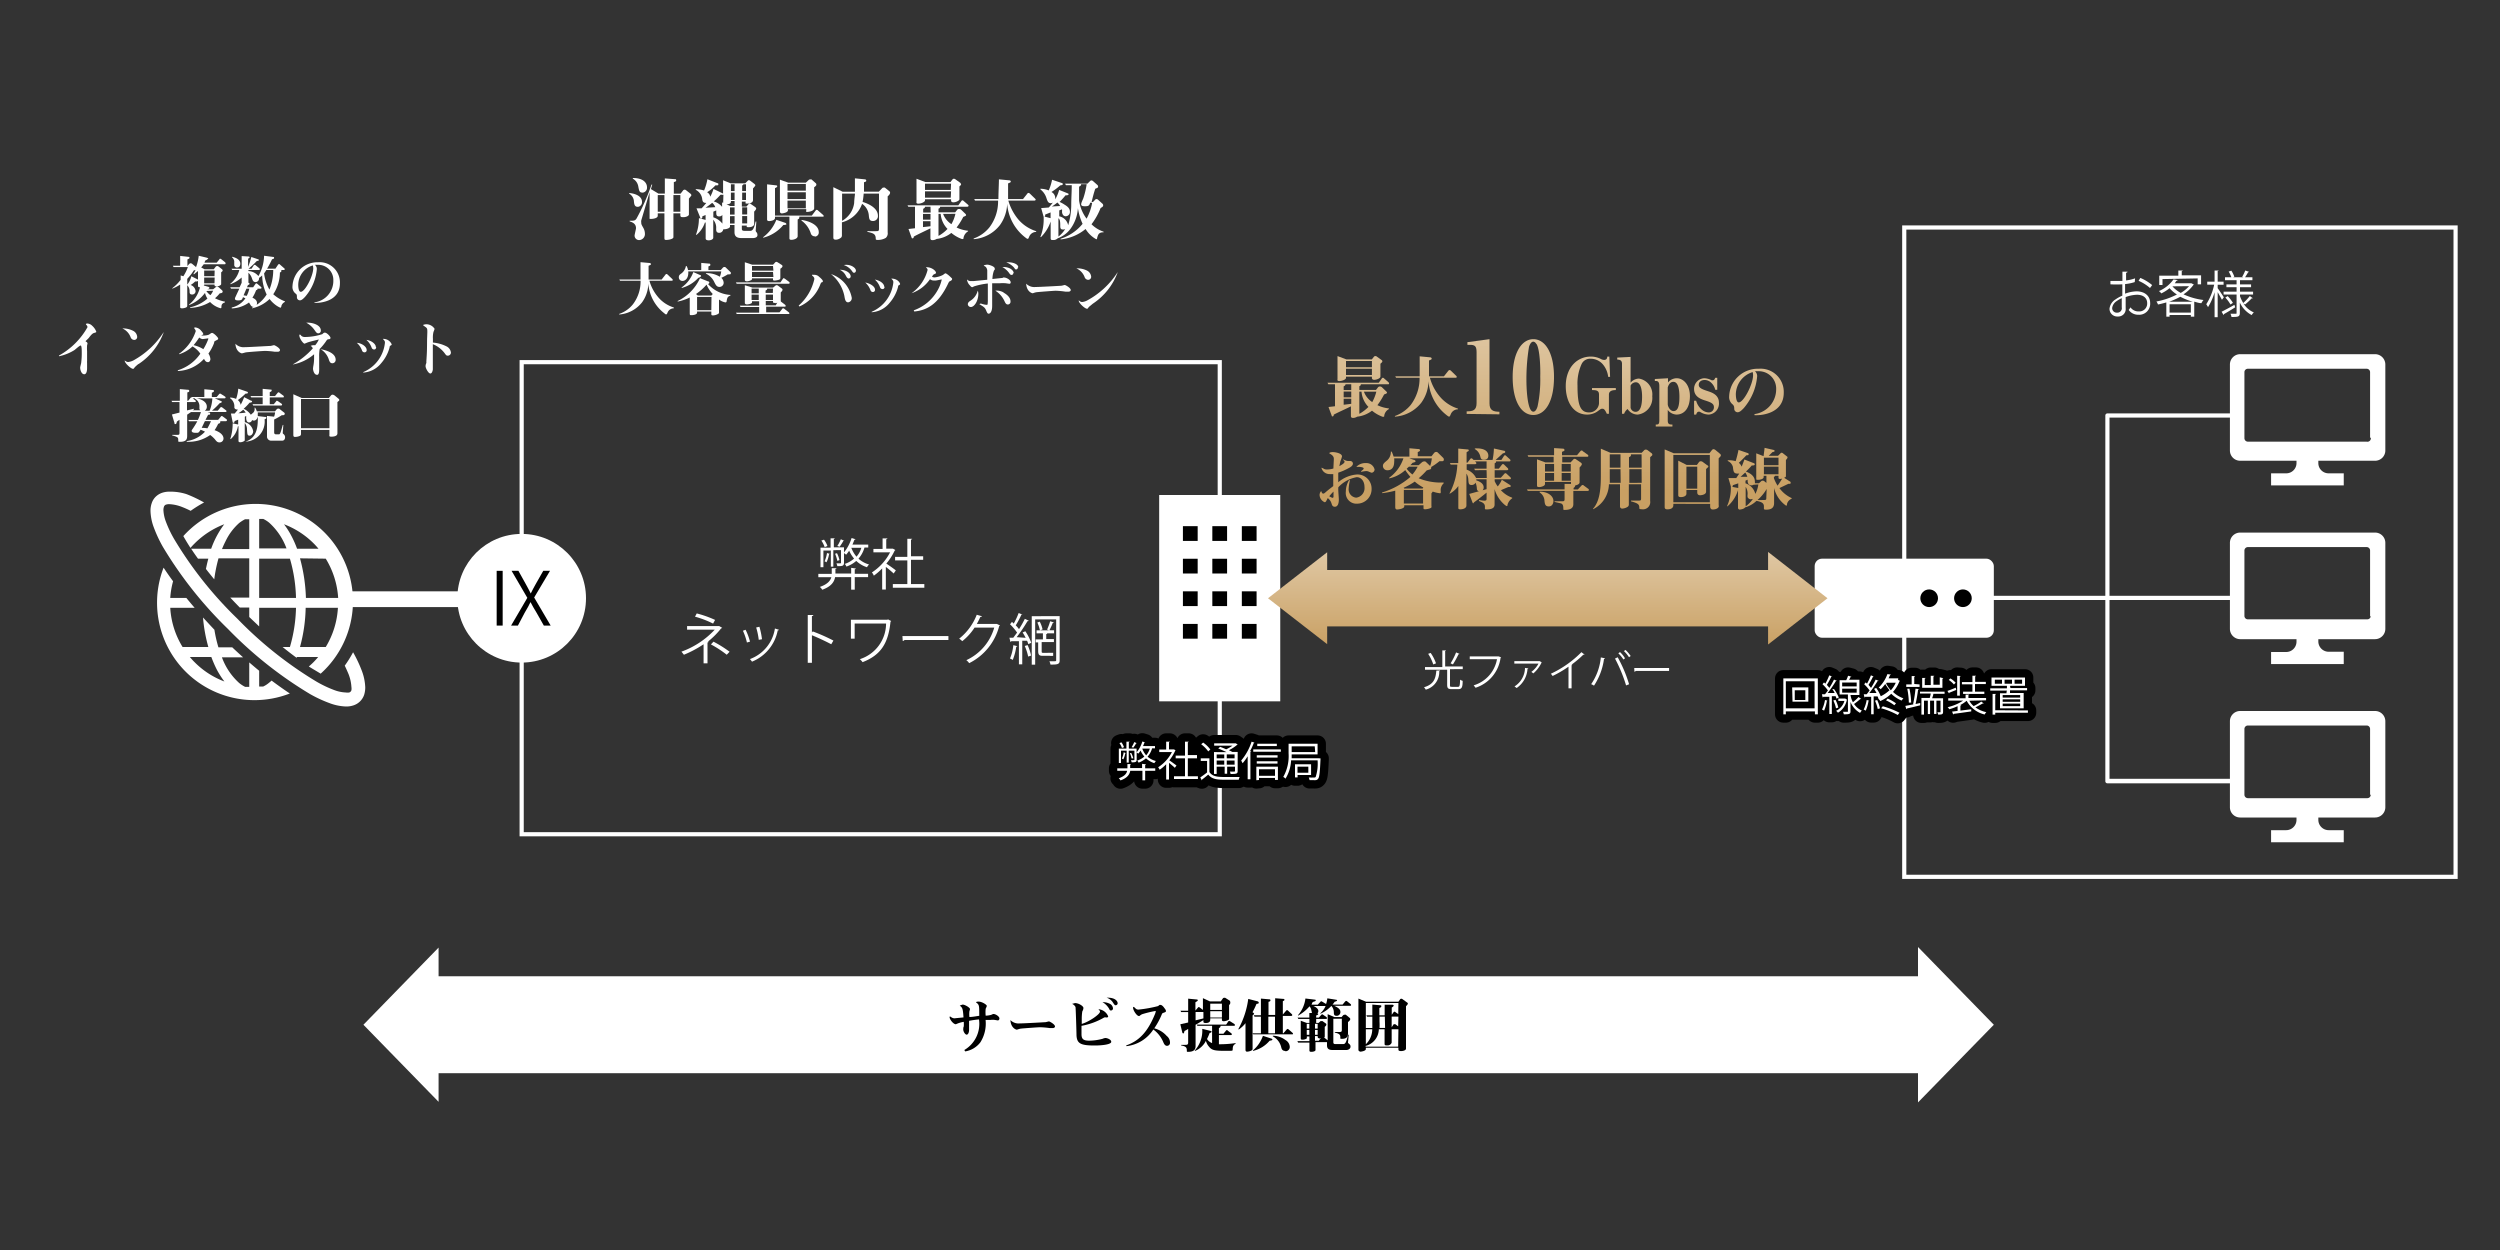 <svg id="レイヤー_2" data-name="レイヤー 2" xmlns="http://www.w3.org/2000/svg" xmlns:xlink="http://www.w3.org/1999/xlink" viewBox="0 0 300 150"><rect x="0" y="0" width="300" height="150" fill="#333333" stroke="none"/><defs><style>.cls-1{fill:#fff;}.cls-2{fill:none;stroke:#000;stroke-linecap:round;stroke-linejoin:round;stroke-width:2px;}.cls-3{fill:url(#名称未設定グラデーション_11);}.cls-4{fill:url(#名称未設定グラデーション_11-2);}.cls-5{fill:url(#名称未設定グラデーション_11-3);}.cls-6{fill:url(#名称未設定グラデーション_11-4);}.cls-7{fill:url(#名称未設定グラデーション_11-5);}.cls-8{fill:url(#名称未設定グラデーション_11-6);}.cls-9{fill:url(#名称未設定グラデーション_11-7);}.cls-10{fill:url(#名称未設定グラデーション_11-8);}.cls-11{fill:url(#名称未設定グラデーション_11-9);}.cls-12{fill:url(#名称未設定グラデーション_11-10);}.cls-13{fill:url(#名称未設定グラデーション_11-11);}.cls-14{fill:url(#名称未設定グラデーション_11-12);}.cls-15{fill:url(#名称未設定グラデーション_11-13);}.cls-16{fill:url(#名称未設定グラデーション_11-14);}.cls-17{fill:url(#名称未設定グラデーション_11-15);}.cls-18{fill:url(#名称未設定グラデーション_11-16);}.cls-19{fill:url(#名称未設定グラデーション_11-17);}</style><linearGradient id="名称未設定グラデーション_11" x1="163.03" y1="39.23" x2="163.03" y2="58.89" gradientUnits="userSpaceOnUse"><stop offset="0" stop-color="#dfc7a3"/><stop offset="1" stop-color="#c9a063"/></linearGradient><linearGradient id="名称未設定グラデーション_11-2" x1="171.15" y1="39.23" x2="171.15" y2="58.89" xlink:href="#名称未設定グラデーション_11"/><linearGradient id="名称未設定グラデーション_11-3" x1="177.96" y1="39.23" x2="177.96" y2="58.89" xlink:href="#名称未設定グラデーション_11"/><linearGradient id="名称未設定グラデーション_11-4" x1="184.03" y1="39.23" x2="184.03" y2="58.89" xlink:href="#名称未設定グラデーション_11"/><linearGradient id="名称未設定グラデーション_11-5" x1="190.87" y1="41.67" x2="190.87" y2="56.72" xlink:href="#名称未設定グラデーション_11"/><linearGradient id="名称未設定グラデーション_11-6" x1="196.17" y1="41.67" x2="196.17" y2="56.72" xlink:href="#名称未設定グラデーション_11"/><linearGradient id="名称未設定グラデーション_11-7" x1="200.66" y1="41.67" x2="200.66" y2="56.72" xlink:href="#名称未設定グラデーション_11"/><linearGradient id="名称未設定グラデーション_11-8" x1="204.82" y1="41.67" x2="204.82" y2="56.72" xlink:href="#名称未設定グラデーション_11"/><linearGradient id="名称未設定グラデーション_11-9" x1="210.77" y1="39.69" x2="210.77" y2="59.35" xlink:href="#名称未設定グラデーション_11"/><linearGradient id="名称未設定グラデーション_11-10" x1="161.64" y1="39.23" x2="161.64" y2="58.89" xlink:href="#名称未設定グラデーション_11"/><linearGradient id="名称未設定グラデーション_11-11" x1="169.56" y1="39.23" x2="169.56" y2="58.89" xlink:href="#名称未設定グラデーション_11"/><linearGradient id="名称未設定グラデーション_11-12" x1="177.67" y1="39.23" x2="177.67" y2="58.89" xlink:href="#名称未設定グラデーション_11"/><linearGradient id="名称未設定グラデーション_11-13" x1="186.95" y1="39.23" x2="186.95" y2="58.89" xlink:href="#名称未設定グラデーション_11"/><linearGradient id="名称未設定グラデーション_11-14" x1="194.72" y1="39.23" x2="194.72" y2="58.89" xlink:href="#名称未設定グラデーション_11"/><linearGradient id="名称未設定グラデーション_11-15" x1="203.13" y1="39.23" x2="203.13" y2="58.89" xlink:href="#名称未設定グラデーション_11"/><linearGradient id="名称未設定グラデーション_11-16" x1="211.14" y1="39.23" x2="211.14" y2="58.89" xlink:href="#名称未設定グラデーション_11"/><linearGradient id="名称未設定グラデーション_11-17" x1="185.73" y1="66.36" x2="185.73" y2="77.69" xlink:href="#名称未設定グラデーション_11"/></defs><polygon class="cls-1" points="239.26 122.97 230.16 113.64 230.16 117.15 52.63 117.15 52.63 113.71 43.61 122.97 52.63 132.22 52.63 128.78 230.16 128.78 230.16 132.29 239.26 122.97"/><path class="cls-1" d="M268.59,94h-15.7a.25.25,0,0,1-.25-.25V49.86a.25.25,0,0,1,.25-.25h15.7a.25.25,0,0,1,0,.5H253.14V93.46h15.45a.25.25,0,0,1,.25.25A.25.25,0,0,1,268.59,94Z"/><path class="cls-1" d="M268.59,72h-32a.26.26,0,0,1-.25-.25.25.25,0,0,1,.25-.25h32a.25.25,0,0,1,.25.25A.25.25,0,0,1,268.59,72Z"/><rect class="cls-1" x="41.41" y="70.96" width="15.67" height="1.89"/><path class="cls-1" d="M146.62,100.36H62.35V43.21h84.27Zm-83.77-.5h83.27V43.71H62.85Z"/><path class="cls-1" d="M294.92,105.47H228.26V27.05h66.66Zm-66.16-.5h65.66V27.55H228.76Z"/><circle class="cls-1" cx="62.6" cy="71.79" r="7.72"/><path class="cls-1" d="M32.31,81.91a3.18,3.18,0,0,1-.72.47l-.49,0V80.49c-.4-.32-.79-.66-1.19-1v2.93l-.5,0a3.69,3.69,0,0,1-.72-.47,7.69,7.69,0,0,1-2.06-3.07h2.54c-.43-.39-.87-.79-1.3-1.2H26.21a15.59,15.59,0,0,1-.48-2.11c-.47-.49-.93-1-1.37-1.47A18.56,18.56,0,0,0,25,77.64H21.91a10.05,10.05,0,0,1-1.48-4.7h2.93c-.35-.4-.68-.8-1-1.19H20.43a9.87,9.87,0,0,1,.34-2c-.41-.55-.79-1.1-1.14-1.63A11.69,11.69,0,0,0,34.78,83.22c-.71-.47-1.45-1-2.19-1.55A3.22,3.22,0,0,1,32.31,81.91Zm-8.94-2.43c-.21-.2-.4-.42-.59-.64h2.58A14.31,14.31,0,0,0,26,80.32a10.11,10.11,0,0,0,.93,1.46A10,10,0,0,1,23.37,79.48Z"/><path class="cls-1" d="M22,64.33c.25.45.54.93.86,1.42a6.39,6.39,0,0,1,.5-.54,10.12,10.12,0,0,1,3.55-2.3,11,11,0,0,0-1.57,2.94H22.94c.25.39.53.79.82,1.19H25c-.11.4-.2.81-.29,1.23.32.42.66.83,1,1.25A17.74,17.74,0,0,1,26.22,67h3.69v4.71H27.63c.37.4.75.79,1.14,1.19h1.14v1.14l1.19,1.13V72.94h4.42a18.09,18.09,0,0,1-.73,4.7h-.88c.58.47,1.14.9,1.7,1.31,0,0,0-.07,0-.11h2.57c-.18.22-.38.44-.58.64s-.36.34-.54.5c.49.31,1,.6,1.42.86A11.68,11.68,0,1,0,22,64.33ZM39.09,77.64H36a19.09,19.09,0,0,0,.68-4.7h3.87A10.18,10.18,0,0,1,39.09,77.64Zm0-10.6a10.22,10.22,0,0,1,1.49,4.71H36.71A20.18,20.18,0,0,0,36,67Zm-1.45-1.83c.2.2.4.42.58.64H35.65A12.44,12.44,0,0,0,35,64.37a9.84,9.84,0,0,0-.92-1.46A10.12,10.12,0,0,1,37.64,65.21ZM31.1,62.27l.49,0a3.5,3.5,0,0,1,.72.46,7.75,7.75,0,0,1,2.07,3.08H31.1Zm0,4.77h3.69a18.24,18.24,0,0,1,.73,4.71H31.1Zm-2.41-4.27a4.13,4.13,0,0,1,.72-.46l.5,0v3.58H26.64a10,10,0,0,1,.42-.93A6.89,6.89,0,0,1,28.69,62.77Z"/><path class="cls-1" d="M43.37,80.37a15.55,15.55,0,0,0-1-2.1,13.61,13.61,0,0,1-1,1.61c.18.37.33.72.45,1a5,5,0,0,1,.35,1.56,1.23,1.23,0,0,1,0,.39.5.5,0,0,1-.1.17.45.45,0,0,1-.17.1,1.27,1.27,0,0,1-.39,0,4.48,4.48,0,0,1-1.45-.31,13.76,13.76,0,0,1-2.09-1,46.61,46.61,0,0,1-9.49-7.55,46.36,46.36,0,0,1-7.55-9.5,13.7,13.7,0,0,1-1-2.08,4.55,4.55,0,0,1-.32-1.45,1.22,1.22,0,0,1,.06-.39.38.38,0,0,1,.1-.17.33.33,0,0,1,.17-.1,1.18,1.18,0,0,1,.39-.05,4.85,4.85,0,0,1,1.55.35,11,11,0,0,1,1,.45,14.46,14.46,0,0,1,1.61-1,15.69,15.69,0,0,0-2.1-1A6.23,6.23,0,0,0,20.37,59a2.69,2.69,0,0,0-.9.13,2.08,2.08,0,0,0-.79.48,1.92,1.92,0,0,0-.48.79,2.73,2.73,0,0,0-.14.9,6.06,6.06,0,0,0,.4,2,15.8,15.8,0,0,0,1.09,2.33,48.26,48.26,0,0,0,7.81,9.85,48.26,48.26,0,0,0,9.85,7.81,15.6,15.6,0,0,0,2.32,1.08,6.15,6.15,0,0,0,2,.41,2.73,2.73,0,0,0,.9-.14,2,2,0,0,0,.78-.48,2,2,0,0,0,.49-.79,3,3,0,0,0,.13-.9A6.26,6.26,0,0,0,43.37,80.37Z"/><path class="cls-1" d="M76.55,24.82c-.43,0-.45-.33-.49-.77a1.13,1.13,0,0,0-.56-.81l0-.08c.79.07,1.54.4,1.54,1.06A.55.55,0,0,1,76.55,24.82Zm6.12-1v1.92c0,.14-.28.32-.67.32-.24,0-.36,0-.36-.26V25.6h-.83v2.86c0,.24-.63.33-.83.33s-.25,0-.25-.27V25.6h-.8v.29c0,.3-.56.38-.81.38s-.17-.06-.17-.2v-3l-1,3.38a.72.72,0,0,0,0,.25c0,.17,0,.22.24.63a1.46,1.46,0,0,1,.2.71.72.72,0,0,1-.68.77.54.54,0,0,1-.56-.53c0-.15.17-.77.17-.9,0-.54-.44-.72-.76-.81v-.08c.51,0,.65,0,.82-.26a25,25,0,0,0,1.8-4.08l.09,0-.16.54.9.54h.77V21.41l1.2.09c.12,0,.16,0,.16.12s0,.15-.28.23v1.39h.81l.28-.36a.25.25,0,0,1,.21-.12.3.3,0,0,1,.21.1l.47.37a.31.31,0,0,1,.13.21C82.92,23.53,82.78,23.7,82.67,23.83Zm-5.57-.71c-.37,0-.4-.18-.51-.76a1.31,1.31,0,0,0-.65-.91l0-.08c1.34,0,1.7.65,1.7,1.11A.59.59,0,0,1,77.1,23.12Zm2.63.3h-.8v2h.8Zm1.91,0h-.83v2h.83Z"/><path class="cls-1" d="M90.32,28.57H89c-.58,0-.86-.2-.86-.71V27H87.6v.19c0,.19-.44.32-.66.32a.37.37,0,0,1-.15,0,.48.48,0,0,1-.47.43c-.38,0-.38-.27-.38-.5a1.44,1.44,0,0,0-.35-1.07v2.15c0,.22-.33.32-.54.32s-.37-.06-.37-.22V26.7l-.09,0a3.24,3.24,0,0,1-1,1.48l-.08,0a5.62,5.62,0,0,0,.36-2l.8.21v-.59l-.39.16c0,.14,0,.26-.13.26s-.09,0-.13-.13L83.58,25l.61,0c.23-.24.39-.44.57-.65-.38,0-.46-.15-.5-.5a1.41,1.41,0,0,0-.77-1.07l0-.08a3.49,3.49,0,0,1,1,.16,6.51,6.51,0,0,0,.4-1.35l1.2.47c.05,0,.11,0,.11.12s0,.14-.19.14a.47.47,0,0,1-.16,0,4.41,4.41,0,0,1-1,.83.72.72,0,0,1,.38.54,5.26,5.26,0,0,0,.39-.94l1.15.56h0v-1.6l.92.37h1.74l.26-.27c.08-.08.12-.11.19-.11a.33.33,0,0,1,.14.06l.51.39c.09.08.11.12.11.17s-.16.25-.28.37v1.4c0,.31-.38.42-.69.42s-.19-.07-.19-.24h-.46v.6h.55l.22-.25c.06-.08.1-.12.17-.12a.22.22,0,0,1,.14.06l.5.35c.14.1.14.17.14.21s-.06.18-.24.35v1.49c0,.18-.22.38-.61.38s-.27,0-.27-.19h-.6v.31c0,.19,0,.32.31.32h.72c.33,0,.49-.48.62-1.12h.09l-.07,1a.31.31,0,0,0,.11.31.47.47,0,0,1,.09.28C90.93,28.48,90.6,28.57,90.32,28.57Zm-4.86-4.23a8.74,8.74,0,0,1-.8.59l1.17-.07A1.16,1.16,0,0,0,85.46,24.34Zm1.22,1.45a.44.44,0,0,1-.38.18c-.35,0-.35-.22-.35-.54,0-.08,0-.14,0-.18l-.35.15v.68a2.26,2.26,0,0,1,1.09.76Zm.13-2.42a.22.22,0,0,1-.15,0l-.2,0a7.59,7.59,0,0,1-.81.8,2,2,0,0,1,1,.65v-.53l.13.05Zm1.34.75h-.44c0,.18,0,.38-.53.4l.45.2h.52Zm0,.77H87.6v.86h.55Zm0,1.05H87.6v.88h.55Zm0-3.83h-.44v.82h.44Zm0,1h-.44V24h.44Zm1.37-1h-.33c0,.09,0,.11-.13.13v.69h.46Zm0,1h-.46V24h.46Zm.14,1.77h-.6v.86h.6Zm0,1.05h-.6v.88h.6Z"/><path class="cls-1" d="M94,27a4.62,4.62,0,0,1-2.42,1.53l0-.07a4.8,4.8,0,0,0,1.58-2.08l1.07.36a.21.21,0,0,1,.14.17C94.32,27,94.05,27,94,27Zm4.7-1H95.91a.21.21,0,0,1,0,.13c0,.12-.11.17-.19.2v2c0,.34-.54.45-.76.45s-.23-.12-.23-.21V26H93v.15c0,.33-.61.38-.69.38-.25,0-.26-.12-.26-.22V22.12l1.07.12s.15,0,.15.11-.19.2-.27.22v3.3h4.42l.46-.61a.14.14,0,0,1,.13-.08.19.19,0,0,1,.14.07l.62.54a.26.26,0,0,1,.08.15C98.84,26,98.76,26,98.69,26Zm-1-3.56V25c0,.3-.58.43-.82.43s-.13-.1-.13-.18v-.15h-2.2v.14c0,.28-.64.37-.74.37s-.22-.09-.22-.21V21.56l1,.36H96.7l.33-.31a.27.27,0,0,1,.21-.08.48.48,0,0,1,.14,0l.52.46a.19.19,0,0,1,.06.13C98,22.28,97.79,22.4,97.69,22.48Zm-1-.37h-2.2v.81h2.2Zm0,1h-2.2v.82h2.2Zm0,1h-2.2V25h2.2Zm1.08,4.29a.49.49,0,0,1-.49-.37,3,3,0,0,0-1.11-1.52l0-.08c1.08.16,2.07.67,2.07,1.45A.49.49,0,0,1,97.82,28.39Z"/><path class="cls-1" d="M106.52,23.56v4.32a.73.73,0,0,1-.23.67,1.87,1.87,0,0,1-1,.24c-.19,0-.2-.07-.2-.12,0-.62-.3-.68-1-.85v-.09a10.06,10.06,0,0,0,1.22,0c.1,0,.17-.08.17-.27V23.23h-1.84a7.53,7.53,0,0,1-.13,1c.2.06,1.84.54,1.84,1.66a.58.58,0,0,1-.6.63c-.42,0-.45-.26-.49-.65a1.84,1.84,0,0,0-.81-1.41,3.47,3.47,0,0,1-2.42,2.22v1.53a.45.45,0,0,1-.06.26,1,1,0,0,1-.64.29c-.28,0-.33-.08-.33-.3v-6l1.12.55h1.47c0-.2,0-.33,0-.61s0-.74,0-1l1.18.12c.1,0,.18.05.18.16s-.06.12-.27.19c0,.35,0,.57,0,1.13h1.78l.4-.42a.2.2,0,0,1,.16-.07.58.58,0,0,1,.16,0l.57.46s.06.06.06.16S106.74,23.38,106.52,23.56Zm-5.47-.33V26.5a2.87,2.87,0,0,0,1.45-2.14c0-.36.09-.93.1-1.13Z"/><path class="cls-1" d="M116.05,24.81h-3.24c0,.08,0,.16-.19.23v.44h2l.24-.3a.26.26,0,0,1,.24-.1.38.38,0,0,1,.23.08l.53.51a.23.23,0,0,1,.07.14c0,.08-.08.11-.34.22a7.59,7.59,0,0,1-.8,1.27,4.13,4.13,0,0,0,1.38.39l0,.07a1.14,1.14,0,0,0-.55.79c0,.06,0,.13-.08.13a.25.25,0,0,1-.12,0,4.16,4.16,0,0,1-1.26-.73,3.46,3.46,0,0,1-1.76.72,1,1,0,0,1-.48.15c-.27,0-.27-.14-.27-.29V27.4c-.28.15-1.73.82-2,1,0,.13-.06.2-.14.2s-.09,0-.13-.12l-.36-1,.78-.09V24.81H109l-.1-.17H115l.37-.52a.14.14,0,0,1,.13-.08.21.21,0,0,1,.14.08l.51.44a.2.2,0,0,1,.08.14C116.2,24.79,116.12,24.81,116.05,24.81Zm-.92-2.44v1.46c0,.13,0,.19-.2.3a1.09,1.09,0,0,1-.52.15c-.18,0-.28-.08-.28-.22v-.15H111v.14c0,.19-.48.39-.79.39s-.23-.17-.23-.28V21.45l1.07.4h3l.25-.32a.21.21,0,0,1,.17-.08.31.31,0,0,1,.18.07l.57.41a.17.17,0,0,1,.08.14C115.36,22.16,115.34,22.18,115.13,22.37Zm-3.47,2.44H111c0,.13-.12.2-.22.25v.44h.9Zm0,.86h-.9v.69h.9Zm0,.87h-.9v.71l.9-.1Zm2.47-4.5H111v.75h3.09Zm0,.92H111v.76h3.09Zm-1.25,2.7h-.26v2.65a4.47,4.47,0,0,0,1.08-.84A2.93,2.93,0,0,1,112.88,25.66Zm.29,0a2.53,2.53,0,0,0,1,1.24,4.52,4.52,0,0,0,.48-1.24Z"/><path class="cls-1" d="M123.52,28.36c-.11.26-.12.3-.2.3s-.13-.05-.24-.13a5.62,5.62,0,0,1-2.22-4.11A4.64,4.64,0,0,1,120,27a4.4,4.4,0,0,1-3.16,1.7v-.08a4.3,4.3,0,0,0,1.87-1.31,5.15,5.15,0,0,0,1.06-3.24H117l-.09-.18h2.9c0-.8.06-1.79.06-2.37l1.24.12c.1,0,.18.06.18.14s0,.1-.32.23c0,.31,0,.95,0,1.88h1.79l.53-.67a.17.17,0,0,1,.13-.07.23.23,0,0,1,.15.07l.62.6s.09.07.09.14-.08.11-.14.11H121a6.28,6.28,0,0,0,1.13,2.18,4.64,4.64,0,0,0,2.21,1.49v.09A.91.91,0,0,0,123.52,28.36Z"/><path class="cls-1" d="M131.65,28.58c0,.05,0,.13-.1.13a3.43,3.43,0,0,1-1.28-1.23,5.6,5.6,0,0,1-3,1.25l0-.08a5.57,5.57,0,0,0,2.64-1.79,7.16,7.16,0,0,1-.56-1.88,4.68,4.68,0,0,1-.9,2.49,3.34,3.34,0,0,1-1.53,1.13.71.71,0,0,1-.58.2c-.16,0-.26,0-.26-.22v-2h0a4.84,4.84,0,0,1-1.16,1.87l-.08,0a5.77,5.77,0,0,0,.4-2.35.31.31,0,0,0,0-.07l-.3-1.06.91-.07a6.56,6.56,0,0,0,.5-.6.47.47,0,0,1-.26.08c-.31,0-.4-.25-.53-.65a2.09,2.09,0,0,0-.71-1l0-.08a2.85,2.85,0,0,1,1,.2,6.32,6.32,0,0,0,.4-1.28l1.16.39c.08,0,.13.08.13.15s-.16.13-.3.13a7.9,7.9,0,0,1-1.07.8.83.83,0,0,1,.46.72c0,.08,0,.12,0,.16a4.93,4.93,0,0,0,.47-1.13l1,.4c.12.05.13.06.13.13s-.11.13-.37.12a8.55,8.55,0,0,1-.71.79,4,4,0,0,1,.6.33c.46.28.64.51.64.86a.51.51,0,0,1-.5.53c-.34,0-.43-.32-.45-.52a1,1,0,0,0,0-.31l-.33.13v.71a1.37,1.37,0,0,1,1.07,1.07,8.55,8.55,0,0,0,.37-2.43c0-.8.06-1.59.06-2.38h-.7l-.1-.18h2.68l.34-.33a.2.2,0,0,1,.14-.06.31.31,0,0,1,.18.07l.54.48a.25.25,0,0,1,.08.18c0,.12,0,.14-.34.27-.2.62-.22.71-.44,1.59v0h.17l.23-.24a.24.24,0,0,1,.2-.11.28.28,0,0,1,.17.07l.53.48a.25.25,0,0,1,.09.2c0,.14-.07.18-.31.33a8,8,0,0,1-1.09,1.94,3.64,3.64,0,0,0,1.45.89v.08C131.84,27.86,131.76,28.17,131.65,28.58Zm-5.58-3.09-.65.26c0,.17,0,.19-.08.24l.73.19Zm.81-1.19a4.83,4.83,0,0,1-.66.48l1-.06A1.57,1.57,0,0,0,126.88,24.3Zm.68,3.24c-.33,0-.33-.19-.33-.55,0-.59-.11-.72-.22-.8v2.08a.27.27,0,0,1,0,.12,3.12,3.12,0,0,0,.82-.92A.41.41,0,0,1,127.56,27.54Zm3.26-3.21c-.1.35-.21.42-.61.42-.16,0-.47,0-.47-.22s.22-.62.26-.74a9.77,9.77,0,0,0,.4-1.69h-.67c0,.16-.06.21-.24.3,0,.29,0,.55,0,.94,0,.12,0,.64,0,.72a4.71,4.71,0,0,0,.9,2.18,6.12,6.12,0,0,0,.67-1.91Z"/><path class="cls-1" d="M80.13,37.46c-.1.23-.11.26-.18.26s-.11,0-.21-.11A4.94,4.94,0,0,1,77.8,34a4,4,0,0,1-.74,2.26,3.84,3.84,0,0,1-2.76,1.48l0-.07a3.61,3.61,0,0,0,1.64-1.14,4.53,4.53,0,0,0,.93-2.84H74.4l-.08-.15h2.54c0-.7,0-1.57,0-2.08l1.09.1c.09,0,.16.06.16.13s0,.09-.28.2c0,.27,0,.83,0,1.65H79.4l.46-.59a.16.16,0,0,1,.12-.07s.08,0,.13.07l.55.52a.17.17,0,0,1,.07.13c0,.07-.07.09-.12.09H77.93a5.18,5.18,0,0,0,1,1.91,4,4,0,0,0,1.93,1.3V37A.8.8,0,0,0,80.13,37.46Z"/><path class="cls-1" d="M87.2,36.11c0,.12-.06.18-.15.18a1.83,1.83,0,0,1-.77-.35v1.53a.2.2,0,0,1-.12.21,1.36,1.36,0,0,1-.6.17c-.2,0-.2-.08-.2-.19v-.28H83.65v.13c0,.27-.54.31-.69.31s-.19,0-.19-.23V35.7a5.84,5.84,0,0,1-1.45.49l0-.07A5.6,5.6,0,0,0,84,33.38l.95.38c.11,0,.17.09.17.16s-.1.15-.16.16a3.9,3.9,0,0,0,2.69,1.31v.08C87.29,35.6,87.27,35.74,87.2,36.11Zm.3-3.19a.39.39,0,0,1-.16,0,6.77,6.77,0,0,1-.78.42.87.87,0,0,1,.28.61.5.5,0,0,1-.51.48c-.33,0-.45-.25-.62-.59a2.07,2.07,0,0,0-1-1v-.06a3,3,0,0,1,1.67.43,2.62,2.62,0,0,0,.17-.64H82.59c.06.75-.3,1.14-.7,1.14a.42.42,0,0,1-.43-.44c0-.24.11-.32.35-.49a1.45,1.45,0,0,0,.5-.86h.07a1.19,1.19,0,0,1,.18.49h1.59v-.86l.91.08c.09,0,.18,0,.18.14s-.06.12-.23.2v.44h1.48l.23-.26a.26.26,0,0,1,.22-.11.19.19,0,0,1,.15.06l.6.58a.17.17,0,0,1,0,.12C87.74,32.92,87.58,32.92,87.5,32.92Zm-3.7.42a4.22,4.22,0,0,1-2,1.22l0-.07a3.87,3.87,0,0,0,1.4-1.84L84,33c.09,0,.13.08.13.13S83.94,33.32,83.8,33.34Zm1,.8a6.48,6.48,0,0,1-1.28,1.14l.21.18h1.64l.16-.18A3.76,3.76,0,0,1,84.78,34.14Zm.58,1.49H83.65v1.59h1.71Z"/><path class="cls-1" d="M94.64,34.05H88.4l-.09-.16h5.34l.3-.44a.13.13,0,0,1,.11-.07s0,0,.13.07l.51.38a.2.2,0,0,1,.06.12A.11.11,0,0,1,94.64,34.05Zm0,3.63H88.41l-.09-.16H91.1v-.68H88.86l-.08-.16H91.1v-.53h-.86v.13c0,.19-.51.25-.62.25s-.24-.07-.24-.16V34.23l.91.28h2.48l.27-.22a.3.3,0,0,1,.16-.07.32.32,0,0,1,.16.06l.46.34a.2.2,0,0,1,.08.14c0,.12-.08.2-.21.33v1a.07.07,0,0,1,0,.08l.52.4a.19.19,0,0,1,.07.13c0,.06,0,.1-.12.1H91.94v.68h1.6l.37-.47A.15.15,0,0,1,94,37s.08,0,.13.07l.53.41a.16.16,0,0,1,.06.13C94.75,37.66,94.69,37.68,94.64,37.68Zm-1-5.46v1.14c0,.16-.11.2-.27.24a2.41,2.41,0,0,1-.4.07c-.13,0-.21,0-.21-.15V33.4H90.24c0,.13,0,.18-.15.24a1.15,1.15,0,0,1-.45.12c-.26,0-.26-.13-.26-.2V31.47l.88.29h2.51l.23-.25a.24.24,0,0,1,.16-.09.38.38,0,0,1,.16.06l.5.32a.17.17,0,0,1,.08.14C93.9,32,93.86,32.09,93.69,32.22Zm-.88-.3H90.24v.56h2.57Zm0,.71H90.24v.61h2.57Zm-1.71,2h-.86v.57h.86Zm0,.72h-.86V36h.86Zm1.71-.72h-.7a.06.06,0,0,1,0,0c0,.07,0,.16-.19.23v.29h.87Zm0,.72h-.87V36h.87Zm.28,1c-.28,0-.28,0-.28-.24h-.87v.53h1.2l.19-.33A.61.61,0,0,1,93.09,36.39Z"/><path class="cls-1" d="M95.84,36.67a6,6,0,0,0,1.88-3.17c0-.12,0-.23-.27-.44,0,0,0-.05,0-.08s.15,0,.24,0a.79.79,0,0,1,.61.24s.44.35.44.51-.08.12-.16.16-.17.31-.19.36a4.73,4.73,0,0,1-2.46,2.53Zm6.37-.94a.5.5,0,0,1-.43.55c-.33,0-.39-.37-.46-.79a4.58,4.58,0,0,0-1.6-2.6A3.7,3.7,0,0,1,102.21,35.73Zm-.13-2.55a.25.25,0,0,1-.23.24c-.16,0-.26-.18-.33-.3a1.52,1.52,0,0,0-.74-.74C101.42,32.35,102.08,32.71,102.08,33.18Zm-.5-1.4c.59,0,1.13.37,1.13.7,0,.1-.07.25-.21.25s-.16-.06-.24-.17a1.93,1.93,0,0,0-1-.75A1.29,1.29,0,0,1,101.58,31.78Z"/><path class="cls-1" d="M105,34.76a.25.25,0,0,1-.23.28.3.3,0,0,1-.31-.21,2.33,2.33,0,0,0-.63-.93C104.38,34,105,34.36,105,34.76Zm-.39,2.65a4.33,4.33,0,0,0,2.59-3.51c0-.18,0-.21-.25-.47.83,0,1.06.58,1.06.64s0,.08-.13.15-.08.08-.14.31a4.74,4.74,0,0,1-1,1.83,3,3,0,0,1-2.15,1.11Zm1.54-3c0,.17-.1.28-.23.28a.31.31,0,0,1-.31-.2,2.25,2.25,0,0,0-.63-.94C105.53,33.63,106.11,34,106.11,34.43Z"/><path class="cls-1" d="M109.65,37.24a5.29,5.29,0,0,0,2.87-2.42,4.58,4.58,0,0,0,.48-1.23s0-.06,0-.06-.57.12-.68.13a1.44,1.44,0,0,1-.3,0,.66.66,0,0,1-.42-.16,4.41,4.41,0,0,1-2.22,1.69l0,0a4.91,4.91,0,0,0,1.93-2.79.26.26,0,0,0-.09-.21s-.11-.11-.11-.12.11,0,.13,0c.55,0,1.08.42,1.08.67,0,.08-.07.1-.2.16s-.15.08-.28.32a.84.84,0,0,0,.32.07,2.9,2.9,0,0,0,1-.3c.22-.17.25-.19.31-.19s.3.16.56.41.22.2.22.29-.08.17-.33.28a1.19,1.19,0,0,0-.15.26c-1.19,2.5-2.57,3.2-4.06,3.34Z"/><path class="cls-1" d="M117.7,36.42a2.61,2.61,0,0,0,.68.16c.14,0,.14,0,.16-.45,0-.7,0-1.41,0-2.11a8.27,8.27,0,0,0-1.67.35c-.14.08-.15.09-.2.09s-.12,0-.3-.23a1.13,1.13,0,0,1-.33-.7s0,0,0,0l0,0a.57.57,0,0,0,.48.2l.31,0,1.64-.16c0-.17,0-1,0-1.11s-.08-.44-.34-.53c0,0-.07,0-.07-.05s.23-.12.43-.12.88.21.88.46,0,.1-.1.26a3.22,3.22,0,0,0-.18,1l1.12-.12c.07,0,.07,0,.19-.06a.16.16,0,0,1,.09,0c.25,0,.79.26.79.58a.15.15,0,0,1-.18.17l-.42-.06a4.52,4.52,0,0,0-.7,0c-.1,0-.4,0-.92,0,0,.43,0,2.44,0,2.72,0,.81-.31.93-.41.93s-.16,0-.32-.4-.37-.45-.81-.75Zm-.3-1.16c0,.86-.49,1.58-.89,1.58a.36.36,0,0,1-.37-.32c0-.23.17-.34.37-.47a2,2,0,0,0,.82-1.18A1,1,0,0,1,117.4,35.26Zm3-.16c.24.13.86.5.86,1.06a.33.33,0,0,1-.32.38c-.22,0-.31-.21-.4-.4a2.93,2.93,0,0,0-1.1-1.26A1.68,1.68,0,0,1,120.44,35.1Zm1.2-2.34a.21.21,0,0,1-.21.23c-.13,0-.18-.06-.32-.26a2.5,2.5,0,0,0-.79-.69C121.2,32,121.64,32.48,121.64,32.76Zm.55-.69c0,.12-.07.26-.2.26s-.1,0-.3-.26a2.38,2.38,0,0,0-.9-.59C121.54,31.42,122.19,31.7,122.19,32.07Z"/><path class="cls-1" d="M124.26,34.44c.44,0,2.6-.12,3.09-.15.07,0,.36-.09.43-.09s.71.34.71.61c0,.1-.12.19-.26.19l-.37,0a9.28,9.28,0,0,0-1.16-.11c-.25,0-2,.14-2.27.17s-.43.13-.52.13-.72-.21-.77-1.15A1.37,1.37,0,0,0,124.26,34.44Z"/><path class="cls-1" d="M130.48,32.49a.92.92,0,0,1,.46.7.36.36,0,0,1-.37.39.47.47,0,0,1-.41-.31,1.87,1.87,0,0,0-1-1.07A2.7,2.7,0,0,1,130.48,32.49Zm3.65.16a7.69,7.69,0,0,1-3,3.8l-.47.39c-.13.19-.14.21-.22.21-.24,0-1-.67-1-1a0,0,0,0,1,0,0,.57.57,0,0,1,.16.11.45.45,0,0,0,.27.08,1.61,1.61,0,0,0,.6-.19,10,10,0,0,0,3.61-3.33Z"/><path class="cls-1" d="M102.7,68.22s0,.08-.13.09v.55h1.6v.4h-1.6v1.5h-.43v-1.5h-1.93c-.1.56-.45,1.12-1.54,1.51a1.34,1.34,0,0,0-.29-.34c.93-.32,1.27-.75,1.38-1.17H98.2v-.4h1.61v-.68l.57,0s0,.08-.13.09v.55h1.89v-.68Zm-3.89-2.16v2h-.35V65.72h1.21V64.6l.5,0s0,.08-.11.08v1h1.22v.61a5.06,5.06,0,0,0,.91-1.73l.48.15s-.07.06-.14.06c-.07.19-.15.39-.24.58h1.9v.35h-.45a3.46,3.46,0,0,1-.72,1.34,3.15,3.15,0,0,0,1.27.7,1.31,1.31,0,0,0-.25.33,3.35,3.35,0,0,1-1.29-.76,3.51,3.51,0,0,1-1.18.68,1.07,1.07,0,0,0-.2-.32,3.25,3.25,0,0,0,1.12-.64,3.7,3.7,0,0,1-.59-.95,4.17,4.17,0,0,1-.37.49,1,1,0,0,0-.25-.19v1.14c0,.4-.19.42-.8.42a1.5,1.5,0,0,0-.11-.34h.38c.14,0,.17,0,.17-.08v-1.5H100V68H99.7V66.06Zm.07-1.3a2.71,2.71,0,0,1,.41.76l-.33.14a2.94,2.94,0,0,0-.4-.79Zm.73,1.72a.14.14,0,0,1-.12,0,3.49,3.49,0,0,1-.31,1,1,1,0,0,0-.23-.12,3.76,3.76,0,0,0,.29-1Zm.87.83a4.63,4.63,0,0,0-.27-.86l.23-.07a4,4,0,0,1,.3.83Zm0-1.79a5.19,5.19,0,0,0,.42-.81l.43.19s-.06,0-.12,0a8.28,8.28,0,0,1-.45.71Zm1.68.22a3.48,3.48,0,0,0,.62,1.06,2.79,2.79,0,0,0,.58-1.06Z"/><path class="cls-1" d="M107.43,66s0,.06-.07.07a6.83,6.83,0,0,1-1,1.56c.32.21,1,.69,1.14.82l-.26.37a11.3,11.3,0,0,0-.94-.79v2.71h-.44V68.21a6.76,6.76,0,0,1-1,.87,1.67,1.67,0,0,0-.23-.39,6.29,6.29,0,0,0,2.18-2.41h-2v-.41h1.1V64.61l.58,0s0,.08-.14.1v1.13h.72l.08,0Zm1.89,4.09h1.6v.44h-3.78v-.44h1.74V67.25h-1.47v-.43h1.47V64.66l.58,0s0,.08-.14.09v2h1.46v.43h-1.46Z"/><path class="cls-1" d="M86.66,75.34a.12.12,0,0,1-.12.06A9.55,9.55,0,0,1,84.94,77l.11,0a.18.18,0,0,1-.15.1V79.6h-.47V77.31a12.9,12.9,0,0,1-2.36,1.26s-.25-.32-.3-.37a10.15,10.15,0,0,0,4-2.64H82.45v-.43h3.79l.07,0Zm-1.09-.51A12.05,12.05,0,0,0,83.4,74l.21-.39a13,13,0,0,1,2.2.78ZM85.62,77a14.29,14.29,0,0,1,1.93,1.21l-.34.36a12.76,12.76,0,0,0-1.9-1.24Z"/><path class="cls-1" d="M89.47,75.57A6.89,6.89,0,0,1,90,77l-.37.1a7.13,7.13,0,0,0-.48-1.41Zm4,0c0,.06-.08.08-.14.07a5.09,5.09,0,0,1-3.09,3.76,2.27,2.27,0,0,0-.25-.31,4.66,4.66,0,0,0,3-3.67Zm-2.34-.36a9.31,9.31,0,0,1,.31,1.5l-.39.07a8.32,8.32,0,0,0-.31-1.48Z"/><path class="cls-1" d="M99.75,77.31c-.68-.36-1.6-.79-2.32-1.08v3.31h-.5V73.8l.67,0c0,.07-.06.11-.17.13V75.9l.1-.13a21.41,21.41,0,0,1,2.48,1.1Z"/><path class="cls-1" d="M106.94,74.53a.27.27,0,0,1-.08.07c-.26,2.58-1.14,4-3.35,4.86a2.2,2.2,0,0,0-.33-.36,4.51,4.51,0,0,0,3.15-4.28h-3.77v1.82h-.45V74.37h4.38l.07-.05Z"/><path class="cls-1" d="M108.29,76.33h5.52v.47h-5.27a.3.3,0,0,1-.21.12Z"/><path class="cls-1" d="M120,75.05a.43.43,0,0,1-.1.09,6.89,6.89,0,0,1-3.6,4.44,1.62,1.62,0,0,0-.34-.36,6.16,6.16,0,0,0,3.35-3.91h-2.36a6.7,6.7,0,0,1-1.48,1.63,2.3,2.3,0,0,0-.37-.3,6.78,6.78,0,0,0,2.11-2.87l.62.18c0,.06-.1.08-.19.08q-.19.43-.42.84h2.32l.08,0Z"/><path class="cls-1" d="M123.08,76.54a6.84,6.84,0,0,0-.37-.65l.33-.14a6.05,6.05,0,0,1,.71,1.38l-.35.17a3.54,3.54,0,0,0-.15-.41l-.58,0v2.83h-.4V76.94l-.92,0s0,.07-.1.09l-.12-.5h.46l.46-.62a6.9,6.9,0,0,0-.85-1,1.61,1.61,0,0,0,.23-.29l.22.21a9.57,9.57,0,0,0,.59-1.27l.47.2s-.07,0-.14,0a10.54,10.54,0,0,1-.68,1.28,3.82,3.82,0,0,1,.39.46,12.55,12.55,0,0,0,.7-1.24l.47.22a.16.16,0,0,1-.15.06,19.12,19.12,0,0,1-1.3,1.92Zm-1,1a.11.11,0,0,1-.13.06,6.44,6.44,0,0,1-.42,1.59,2.55,2.55,0,0,0-.33-.17,5.57,5.57,0,0,0,.4-1.6Zm1.3,1.25a6.2,6.2,0,0,0-.41-1.27l.34-.11a5.64,5.64,0,0,1,.42,1.26Zm3.78-4.85v5.29c0,.47-.2.53-1.1.52a2.07,2.07,0,0,0-.13-.4h.43c.34,0,.38,0,.38-.12v-4.9h-2.52v5.43h-.41V73.94ZM125,78.11c0,.18,0,.23.16.23H126l.38,0c0,.09,0,.27,0,.36a1.59,1.59,0,0,1-.41,0h-.85c-.44,0-.54-.16-.54-.61v-1h-.3v-.36h.87V76l.52,0a.12.12,0,0,1-.12.09v.6h.92v.36H125ZM124.39,76v-.36h.4a4.12,4.12,0,0,0-.31-.94l.29-.1a3.65,3.65,0,0,1,.34.93l-.3.11h1.06l-.22-.09a7.41,7.41,0,0,0,.37-1l.45.15s-.07.06-.14.06a8.42,8.42,0,0,1-.4.87h.56V76Z"/><path class="cls-1" d="M137.52,91.72s0,.06-.1.07v.41h1.21v.3h-1.21v1.14h-.33V92.5h-1.46c-.08.43-.34.85-1.17,1.15a1,1,0,0,0-.21-.26c.7-.24.95-.57,1-.89h-1.18v-.3h1.22v-.51l.43,0s0,.06-.1.07v.41h1.43v-.51Zm-3-1.64v1.48h-.26V89.83h.91V89l.38,0s0,.06-.09.07v.76h.93v.46a3.79,3.79,0,0,0,.69-1.31l.36.11s-.05,0-.1,0a3.38,3.38,0,0,1-.18.44h1.44v.27h-.35a2.5,2.5,0,0,1-.54,1,2.36,2.36,0,0,0,1,.52,1.57,1.57,0,0,0-.19.26,2.64,2.64,0,0,1-1-.58,2.9,2.9,0,0,1-.89.52,2.13,2.13,0,0,0-.16-.25,2.54,2.54,0,0,0,.85-.48,2.92,2.92,0,0,1-.45-.72,3,3,0,0,1-.28.37,1,1,0,0,0-.19-.14v.86c0,.3-.15.32-.6.32a1.34,1.34,0,0,0-.09-.26H136c.1,0,.13,0,.13-.06V90.08h-.68v1.43h-.25V90.08Zm.05-1a2.06,2.06,0,0,1,.31.58l-.25.1a2.06,2.06,0,0,0-.3-.59Zm.55,1.31a.1.1,0,0,1-.09,0,2.41,2.41,0,0,1-.23.73l-.17-.1a2.59,2.59,0,0,0,.21-.75Zm.67.63a3.25,3.25,0,0,0-.21-.65l.18,0A3.41,3.41,0,0,1,136,91Zm0-1.36a3.55,3.55,0,0,0,.32-.61l.33.14s0,0-.1,0a3.93,3.93,0,0,1-.34.53Zm1.28.17a2.61,2.61,0,0,0,.47.81,2.19,2.19,0,0,0,.44-.81Z"/><path class="cls-1" d="M141.1,90.05s0,0-.06,0a5,5,0,0,1-.72,1.19c.24.16.73.52.86.62l-.2.28c-.14-.14-.46-.41-.7-.6v2h-.34V91.71a5.16,5.16,0,0,1-.78.66,1.7,1.7,0,0,0-.18-.3,4.7,4.7,0,0,0,1.65-1.82h-1.52v-.31h.83V89l.44,0a.12.12,0,0,1-.1.07v.86h.54l.06,0Zm1.44,3.1h1.21v.33h-2.87v-.33h1.32V91h-1.12v-.33h1.12V89l.44,0s0,.06-.1.07v1.54h1.1V91h-1.1Z"/><path class="cls-1" d="M145.13,91v1.64c.39.6,1.1.6,2.05.6.55,0,1.19,0,1.58,0a1.6,1.6,0,0,0-.11.33l-1.38,0c-1.1,0-1.79,0-2.28-.62-.27.23-.54.45-.77.62a.08.08,0,0,1,0,.08l-.19-.36c.24-.16.55-.38.82-.6V91.31h-.76V91Zm-.75-1.89a3.6,3.6,0,0,1,.86.83l-.25.23a4,4,0,0,0-.85-.86Zm2.81,1.15c-.31-.15-.7-.32-1-.44l.22-.2c.22.08.48.18.73.3a5.59,5.59,0,0,0,.76-.44h-2.2V89.2h2.54l.06,0,.25.17s-.05,0-.08,0a4.71,4.71,0,0,1-1,.65l.41.21h.64v2.28c0,.33-.1.37-.85.37a1,1,0,0,0-.09-.29h.38c.22,0,.24,0,.24-.09V92h-.94v.85h-.3V92H146v.87h-.32V90.25Zm-.28.28H146V91h.91ZM146,91.76h.91v-.5H146Zm2.15-.76v-.47h-.94V91Zm-.94.76h.94v-.5h-.94Z"/><path class="cls-1" d="M149.72,90.75a5.69,5.69,0,0,1-.61.84,2.48,2.48,0,0,0-.17-.32A6.71,6.71,0,0,0,150.19,89l.4.13s-.06,0-.12,0a8.67,8.67,0,0,1-.46,1l.14,0a.1.1,0,0,1-.1.06v3.32h-.33Zm.67-.82h3.31v.28h-3.31Zm.37,3.7V92h2.59v1.59H153v-.24h-1.92v.25Zm2.55-3v.28h-2.5v-.28Zm-2.5,1v-.28h2.49v.28Zm2.41-2.38v.28h-2.35v-.28ZM153,92.31h-1.92v.79H153Z"/><path class="cls-1" d="M158.27,91l.19,0a.37.37,0,0,0,0,.11c-.07,1.6-.13,2.16-.29,2.35s-.27.16-.57.16l-.45,0a1.31,1.31,0,0,0-.1-.32,6.07,6.07,0,0,0,.64,0,.23.23,0,0,0,.19-.06,5.19,5.19,0,0,0,.23-2h-3.18a4.53,4.53,0,0,1-.67,2.2.93.93,0,0,0-.27-.21,5.08,5.08,0,0,0,.64-2.83V89.25h3.48v1.28H155c0,.15,0,.3,0,.46h3.33Zm-.5-1.44H155v.69h2.82ZM157.33,93h-1.62v.29h-.31V91.71h1.93ZM157,92h-1.3v.73H157Z"/><path class="cls-2" d="M137.52,91.72s0,.06-.1.07v.41h1.21v.3h-1.21v1.14h-.33V92.5h-1.46c-.08.43-.34.85-1.17,1.15a1,1,0,0,0-.21-.26c.7-.24.95-.57,1-.89h-1.18v-.3h1.22v-.51l.43,0s0,.06-.1.07v.41h1.43v-.51Zm-3-1.64v1.48h-.26V89.83h.91V89l.38,0s0,.06-.09.07v.76h.93v.46a3.79,3.79,0,0,0,.69-1.31l.36.11s-.05,0-.1,0a3.38,3.38,0,0,1-.18.44h1.44v.27h-.35a2.5,2.5,0,0,1-.54,1,2.36,2.36,0,0,0,1,.52,1.57,1.57,0,0,0-.19.26,2.64,2.64,0,0,1-1-.58,2.9,2.9,0,0,1-.89.52,2.13,2.13,0,0,0-.16-.25,2.54,2.54,0,0,0,.85-.48,2.92,2.92,0,0,1-.45-.72,3,3,0,0,1-.28.37,1,1,0,0,0-.19-.14v.86c0,.3-.15.32-.6.32a1.34,1.34,0,0,0-.09-.26H136c.1,0,.13,0,.13-.06V90.08h-.68v1.43h-.25V90.08Zm.05-1a2.06,2.06,0,0,1,.31.58l-.25.1a2.06,2.06,0,0,0-.3-.59Zm.55,1.31a.1.1,0,0,1-.09,0,2.41,2.41,0,0,1-.23.73l-.17-.1a2.59,2.59,0,0,0,.21-.75Zm.67.63a3.25,3.25,0,0,0-.21-.65l.18,0A3.41,3.41,0,0,1,136,91Zm0-1.36a3.55,3.55,0,0,0,.32-.61l.33.14s0,0-.1,0a3.93,3.93,0,0,1-.34.53Zm1.28.17a2.61,2.61,0,0,0,.47.81,2.19,2.19,0,0,0,.44-.81Z"/><path class="cls-2" d="M141.1,90.05s0,0-.06,0a5,5,0,0,1-.72,1.19c.24.16.73.52.86.62l-.2.28c-.14-.14-.46-.41-.7-.6v2h-.34V91.71a5.16,5.16,0,0,1-.78.66,1.7,1.7,0,0,0-.18-.3,4.7,4.7,0,0,0,1.65-1.82h-1.52v-.31h.83V89l.44,0a.12.12,0,0,1-.1.07v.86h.54l.06,0Zm1.44,3.1h1.21v.33h-2.87v-.33h1.32V91h-1.12v-.33h1.12V89l.44,0s0,.06-.1.07v1.54h1.1V91h-1.1Z"/><path class="cls-2" d="M145.13,91v1.64c.39.6,1.1.6,2.05.6.55,0,1.19,0,1.58,0a1.6,1.6,0,0,0-.11.33l-1.38,0c-1.1,0-1.79,0-2.28-.62-.27.23-.54.45-.77.62a.08.08,0,0,1,0,.08l-.19-.36c.24-.16.55-.38.82-.6V91.31h-.76V91Zm-.75-1.89a3.6,3.6,0,0,1,.86.83l-.25.23a4,4,0,0,0-.85-.86Zm2.81,1.15c-.31-.15-.7-.32-1-.44l.22-.2c.22.08.48.18.73.3a5.59,5.59,0,0,0,.76-.44h-2.2V89.2h2.54l.06,0,.25.17s-.05,0-.08,0a4.71,4.71,0,0,1-1,.65l.41.21h.64v2.28c0,.33-.1.37-.85.37a1,1,0,0,0-.09-.29h.38c.22,0,.24,0,.24-.09V92h-.94v.85h-.3V92H146v.87h-.32V90.25Zm-.28.28H146V91h.91ZM146,91.76h.91v-.5H146Zm2.15-.76v-.47h-.94V91Zm-.94.76h.94v-.5h-.94Z"/><path class="cls-2" d="M149.72,90.75a5.69,5.69,0,0,1-.61.84,2.48,2.48,0,0,0-.17-.32A6.71,6.71,0,0,0,150.19,89l.4.13s-.06,0-.12,0a8.67,8.67,0,0,1-.46,1l.14,0a.1.1,0,0,1-.1.06v3.32h-.33Zm.67-.82h3.31v.28h-3.31Zm.37,3.7V92h2.59v1.59H153v-.24h-1.92v.25Zm2.55-3v.28h-2.5v-.28Zm-2.5,1v-.28h2.49v.28Zm2.41-2.38v.28h-2.35v-.28ZM153,92.31h-1.92v.79H153Z"/><path class="cls-2" d="M158.27,91l.19,0a.37.37,0,0,0,0,.11c-.07,1.6-.13,2.16-.29,2.35s-.27.16-.57.16l-.45,0a1.31,1.31,0,0,0-.1-.32,6.07,6.07,0,0,0,.64,0,.23.23,0,0,0,.19-.06,5.19,5.19,0,0,0,.23-2h-3.18a4.53,4.53,0,0,1-.67,2.2.93.93,0,0,0-.27-.21,5.08,5.08,0,0,0,.64-2.83V89.25h3.48v1.28H155c0,.15,0,.3,0,.46h3.33Zm-.5-1.44H155v.69h2.82ZM157.33,93h-1.62v.29h-.31V91.71h1.93ZM157,92h-1.3v.73H157Z"/><path class="cls-1" d="M137.52,91.72s0,.06-.1.07v.41h1.21v.3h-1.21v1.14h-.33V92.5h-1.46c-.08.43-.34.85-1.17,1.15a1,1,0,0,0-.21-.26c.7-.24.95-.57,1-.89h-1.18v-.3h1.22v-.51l.43,0s0,.06-.1.07v.41h1.43v-.51Zm-3-1.64v1.48h-.26V89.83h.91V89l.38,0s0,.06-.09.07v.76h.93v.46a3.79,3.79,0,0,0,.69-1.31l.36.11s-.05,0-.1,0a3.38,3.38,0,0,1-.18.44h1.44v.27h-.35a2.5,2.5,0,0,1-.54,1,2.36,2.36,0,0,0,1,.52,1.57,1.57,0,0,0-.19.26,2.64,2.64,0,0,1-1-.58,2.9,2.9,0,0,1-.89.52,2.13,2.13,0,0,0-.16-.25,2.54,2.54,0,0,0,.85-.48,2.92,2.92,0,0,1-.45-.72,3,3,0,0,1-.28.37,1,1,0,0,0-.19-.14v.86c0,.3-.15.32-.6.32a1.34,1.34,0,0,0-.09-.26H136c.1,0,.13,0,.13-.06V90.08h-.68v1.43h-.25V90.08Zm.05-1a2.06,2.06,0,0,1,.31.58l-.25.1a2.06,2.06,0,0,0-.3-.59Zm.55,1.31a.1.1,0,0,1-.09,0,2.41,2.41,0,0,1-.23.73l-.17-.1a2.59,2.59,0,0,0,.21-.75Zm.67.63a3.25,3.25,0,0,0-.21-.65l.18,0A3.41,3.41,0,0,1,136,91Zm0-1.36a3.55,3.55,0,0,0,.32-.61l.33.14s0,0-.1,0a3.93,3.93,0,0,1-.34.53Zm1.28.17a2.61,2.61,0,0,0,.47.81,2.19,2.19,0,0,0,.44-.81Z"/><path class="cls-1" d="M141.1,90.05s0,0-.06,0a5,5,0,0,1-.72,1.19c.24.16.73.52.86.62l-.2.28c-.14-.14-.46-.41-.7-.6v2h-.34V91.71a5.16,5.16,0,0,1-.78.66,1.7,1.7,0,0,0-.18-.3,4.7,4.7,0,0,0,1.65-1.82h-1.52v-.31h.83V89l.44,0a.12.12,0,0,1-.1.07v.86h.54l.06,0Zm1.44,3.1h1.21v.33h-2.87v-.33h1.32V91h-1.12v-.33h1.12V89l.44,0s0,.06-.1.07v1.54h1.1V91h-1.1Z"/><path class="cls-1" d="M145.13,91v1.64c.39.6,1.1.6,2.05.6.55,0,1.19,0,1.58,0a1.6,1.6,0,0,0-.11.33l-1.38,0c-1.1,0-1.79,0-2.28-.62-.27.23-.54.45-.77.62a.08.08,0,0,1,0,.08l-.19-.36c.24-.16.55-.38.82-.6V91.31h-.76V91Zm-.75-1.89a3.6,3.6,0,0,1,.86.83l-.25.23a4,4,0,0,0-.85-.86Zm2.81,1.15c-.31-.15-.7-.32-1-.44l.22-.2c.22.08.48.18.73.3a5.59,5.59,0,0,0,.76-.44h-2.2V89.2h2.54l.06,0,.25.17s-.05,0-.08,0a4.71,4.71,0,0,1-1,.65l.41.21h.64v2.28c0,.33-.1.37-.85.37a1,1,0,0,0-.09-.29h.38c.22,0,.24,0,.24-.09V92h-.94v.85h-.3V92H146v.87h-.32V90.25Zm-.28.28H146V91h.91ZM146,91.76h.91v-.5H146Zm2.15-.76v-.47h-.94V91Zm-.94.76h.94v-.5h-.94Z"/><path class="cls-1" d="M149.72,90.75a5.69,5.69,0,0,1-.61.84,2.48,2.48,0,0,0-.17-.32A6.71,6.71,0,0,0,150.19,89l.4.13s-.06,0-.12,0a8.67,8.67,0,0,1-.46,1l.14,0a.1.1,0,0,1-.1.06v3.32h-.33Zm.67-.82h3.31v.28h-3.31Zm.37,3.7V92h2.59v1.59H153v-.24h-1.92v.25Zm2.55-3v.28h-2.5v-.28Zm-2.5,1v-.28h2.49v.28Zm2.41-2.38v.28h-2.35v-.28ZM153,92.31h-1.92v.79H153Z"/><path class="cls-1" d="M158.27,91l.19,0a.37.37,0,0,0,0,.11c-.07,1.6-.13,2.16-.29,2.35s-.27.16-.57.16l-.45,0a1.31,1.31,0,0,0-.1-.32,6.07,6.07,0,0,0,.64,0,.23.23,0,0,0,.19-.06,5.19,5.19,0,0,0,.23-2h-3.18a4.53,4.53,0,0,1-.67,2.2.93.93,0,0,0-.27-.21,5.08,5.08,0,0,0,.64-2.83V89.25h3.48v1.28H155c0,.15,0,.3,0,.46h3.33Zm-.5-1.44H155v.69h2.82ZM157.33,93h-1.62v.29h-.31V91.71h1.93ZM157,92h-1.3v.73H157Z"/><path class="cls-1" d="M214,81.41h4.14v4.31h-.35v-.35H214.3v.35H214ZM214.3,85h3.45V81.75H214.3Zm.76-2.51H217v1.71h-1.9ZM216.64,84V82.83h-1.27V84Z"/><path class="cls-1" d="M220.1,82.71a4.67,4.67,0,0,1,.56,1l-.28.13a1.6,1.6,0,0,0-.11-.3l-.45,0v2.14h-.3V83.62l-.73,0s0,.06-.07.07l-.09-.38H219c.11-.13.23-.29.35-.46a4.92,4.92,0,0,0-.65-.74l.18-.22.16.15a7.81,7.81,0,0,0,.47-1l.36.15s0,0-.11,0a7.84,7.84,0,0,1-.54,1,3,3,0,0,1,.3.36,9.29,9.29,0,0,0,.56-1l.36.16a.14.14,0,0,1-.12,0,13.5,13.5,0,0,1-1,1.45h.84a4.53,4.53,0,0,0-.29-.49Zm-.77,1.37a.11.11,0,0,1-.1,0,4.73,4.73,0,0,1-.34,1.2,1.49,1.49,0,0,0-.25-.13A4.3,4.3,0,0,0,219,84Zm.93-.1a3.92,3.92,0,0,1,.34.93l-.28.09a4.18,4.18,0,0,0-.32-.94Zm1.18-.12.19.08a.1.1,0,0,1,0,0,2.28,2.28,0,0,1-1.08,1.59,1,1,0,0,0-.22-.23,1.88,1.88,0,0,0,1-1.19h-.73v-.29h.93Zm.62-.46a2.7,2.7,0,0,0,.29.87,6,6,0,0,0,.68-.63l.32.24a.12.12,0,0,1-.11,0c-.19.17-.5.42-.75.6a2.2,2.2,0,0,0,.93.79,1.57,1.57,0,0,0-.21.28,2.6,2.6,0,0,1-1.15-1.32v1.12c0,.34-.14.37-.81.37a.86.86,0,0,0-.09-.3h.51c.06,0,.08,0,.08-.08v-2h-1V81.62h.8a5.47,5.47,0,0,0,.22-.53l.42.11a.1.1,0,0,1-.1,0c-.05.1-.12.24-.2.37h1.24V83.4Zm-1-1.5v.47h1.74V81.9Zm0,.74v.48h1.74v-.48Z"/><path class="cls-1" d="M227.77,81.59l.23.12a.09.09,0,0,1-.07.05,4.07,4.07,0,0,1-.77,1.27,3.53,3.53,0,0,0,1.25.77,2.88,2.88,0,0,0-.22.27,3.88,3.88,0,0,1-1.24-.82,4.69,4.69,0,0,1-1.32.88,1,1,0,0,0-.21-.26h0a1.6,1.6,0,0,0-.11-.3l-.47,0v2.14h-.3V83.62l-.73,0s0,.06-.07.07l-.09-.38H224c.11-.13.23-.29.35-.46a4.92,4.92,0,0,0-.65-.74l.18-.22.16.15a7.81,7.81,0,0,0,.47-1l.36.15s0,0-.11,0a7.84,7.84,0,0,1-.54,1,3,3,0,0,1,.3.36,9.29,9.29,0,0,0,.56-1l.36.16a.14.14,0,0,1-.12,0,13.5,13.5,0,0,1-1,1.45h.86a4.53,4.53,0,0,0-.29-.49l.25-.12a4.59,4.59,0,0,1,.55,1,4.26,4.26,0,0,0,1.06-.73,4.12,4.12,0,0,1-.52-.74,4.6,4.6,0,0,1-.55.63.78.78,0,0,0-.24-.2,4.23,4.23,0,0,0,1.05-1.62l.41.06s0,.06-.1.07l-.17.38h1.16Zm-3.44,2.49a.11.11,0,0,1-.1,0,4.73,4.73,0,0,1-.34,1.2,1.49,1.49,0,0,0-.25-.13A4.3,4.3,0,0,0,224,84Zm1,1a5.07,5.07,0,0,0-.33-1l.26-.08a4.59,4.59,0,0,1,.34,1Zm2.4.72a9.24,9.24,0,0,0-2-.81l.21-.24a11.23,11.23,0,0,1,2,.78Zm-.41-1.17a5.28,5.28,0,0,0-1-.59l.2-.21a5.08,5.08,0,0,1,1,.57Zm-.92-2.7-.06.11a4.28,4.28,0,0,0,.56.8,3.47,3.47,0,0,0,.59-.91Z"/><path class="cls-1" d="M230.28,82.69s-.05.06-.11.06a16.44,16.44,0,0,1-.3,1.73l.55-.12a2.42,2.42,0,0,1,0,.28l-1.59.38a.11.11,0,0,1-.07.08l-.12-.39,1.05-.2-.12,0a16.33,16.33,0,0,0,.29-1.87Zm.07-.56v.3h-1.6v-.3h.65v-1l.41,0s0,.06-.1.07v.88Zm-1.22.51a8.66,8.66,0,0,1,.21,1.67l-.28,0a9.19,9.19,0,0,0-.19-1.66Zm4.22.62H232c0,.16-.09.36-.14.53h1.31v1.63c0,.32-.16.33-.59.33a1,1,0,0,0-.1-.28c.38,0,.38,0,.38,0V84.08h-.49v1.59h-.28V84.08h-.48v1.61h-.27V84.08h-.46v1.67h-.31v-2h1a4.12,4.12,0,0,0,.12-.53H230.4V83h2.95Zm-.16-1.88a.12.12,0,0,1-.1.07v1.09h-2.43V81.35l.41,0s0,.06-.1.07v.79h.72V81.1l.42,0s0,.06-.1.07v1h.76v-.89Z"/><path class="cls-1" d="M236.32,84.09a2.29,2.29,0,0,0,.52.64,6.07,6.07,0,0,0,.91-.54l.3.22a.1.1,0,0,1-.11,0c-.23.13-.59.33-.89.47a3.41,3.41,0,0,0,1.31.58,1.1,1.1,0,0,0-.2.28A3.29,3.29,0,0,1,236,84.09h0a4,4,0,0,1-.76.51l.11,0s0,.06-.1.07v.6l1.3-.16v.26c-.77.11-1.59.23-2.1.29,0,0,0,.06-.07.07l-.13-.34.66-.08v-.57a5.56,5.56,0,0,1-1,.37,1.18,1.18,0,0,0-.19-.25,5.56,5.56,0,0,0,1.86-.79h-1.79v-.28h2.08v-.44l.44,0s0,.06-.1.07v.34h2.12v.28Zm-2.63-1.18c.27-.09.64-.24,1-.39l.06.27-.86.35a.08.08,0,0,1,0,.08Zm.36-1.5a2.82,2.82,0,0,1,.63.52l-.21.21a3.13,3.13,0,0,0-.62-.55Zm1.23-.29s0,.06-.1.07v2.29h-.32V81.09ZM236.69,83v-.88h-1.26v-.27h1.26v-.76l.43,0s0,.06-.1.07v.66h1.28v.27H237V83h1.12v.27h-2.55V83Z"/><path class="cls-1" d="M240,83.19h.78c0-.1,0-.21.05-.32h-2V82.6h2c0-.1,0-.2,0-.3h-1.85v-1H243v1h-1.66s0,0-.09,0,0,.17,0,.27h2v.27h-2.05c0,.11,0,.22,0,.32h1.64V85H240Zm3.35,2.06v.28h-3.92v.22h-.32V83.27l.42,0s0,.06-.1.07v1.89Zm-3.11-3.2v-.49h-.86v.49Zm2.18,1.66v-.3h-2.1v.3Zm0,.51v-.3h-2.1v.3Zm0,.52v-.31h-2.1v.31Zm-1.87-3.18v.49h.89v-.49Zm1.2,0v.49h.9v-.49Z"/><path class="cls-2" d="M214,81.41h4.14v4.31h-.35v-.35H214.3v.35H214ZM214.3,85h3.45V81.75H214.3Zm.76-2.51H217v1.71h-1.9ZM216.64,84V82.83h-1.27V84Z"/><path class="cls-2" d="M220.1,82.71a4.67,4.67,0,0,1,.56,1l-.28.13a1.6,1.6,0,0,0-.11-.3l-.45,0v2.14h-.3V83.62l-.73,0s0,.06-.07.07l-.09-.38H219c.11-.13.23-.29.35-.46a4.92,4.92,0,0,0-.65-.74l.18-.22.16.15a7.81,7.81,0,0,0,.47-1l.36.15s0,0-.11,0a7.84,7.84,0,0,1-.54,1,3,3,0,0,1,.3.36,9.29,9.29,0,0,0,.56-1l.36.16a.14.14,0,0,1-.12,0,13.5,13.5,0,0,1-1,1.45h.84a4.53,4.53,0,0,0-.29-.49Zm-.77,1.37a.11.11,0,0,1-.1,0,4.73,4.73,0,0,1-.34,1.2,1.49,1.49,0,0,0-.25-.13A4.3,4.3,0,0,0,219,84Zm.93-.1a3.92,3.92,0,0,1,.34.93l-.28.09a4.18,4.18,0,0,0-.32-.94Zm1.18-.12.19.08a.1.1,0,0,1,0,0,2.28,2.28,0,0,1-1.08,1.59,1,1,0,0,0-.22-.23,1.88,1.88,0,0,0,1-1.19h-.73v-.29h.93Zm.62-.46a2.7,2.7,0,0,0,.29.87,6,6,0,0,0,.68-.63l.32.24a.12.12,0,0,1-.11,0c-.19.17-.5.42-.75.6a2.2,2.2,0,0,0,.93.79,1.57,1.57,0,0,0-.21.28,2.6,2.6,0,0,1-1.15-1.32v1.12c0,.34-.14.37-.81.37a.86.86,0,0,0-.09-.3h.51c.06,0,.08,0,.08-.08v-2h-1V81.62h.8a5.47,5.47,0,0,0,.22-.53l.42.11a.1.1,0,0,1-.1,0c-.05.1-.12.24-.2.37h1.24V83.4Zm-1-1.5v.47h1.74V81.9Zm0,.74v.48h1.74v-.48Z"/><path class="cls-2" d="M227.77,81.59l.23.12a.09.09,0,0,1-.07.05,4.07,4.07,0,0,1-.77,1.27,3.53,3.53,0,0,0,1.25.77,2.88,2.88,0,0,0-.22.27,3.88,3.88,0,0,1-1.24-.82,4.69,4.69,0,0,1-1.32.88,1,1,0,0,0-.21-.26h0a1.6,1.6,0,0,0-.11-.3l-.47,0v2.14h-.3V83.62l-.73,0s0,.06-.07.07l-.09-.38H224c.11-.13.23-.29.35-.46a4.92,4.92,0,0,0-.65-.74l.18-.22.16.15a7.81,7.81,0,0,0,.47-1l.36.15s0,0-.11,0a7.84,7.84,0,0,1-.54,1,3,3,0,0,1,.3.36,9.29,9.29,0,0,0,.56-1l.36.16a.14.14,0,0,1-.12,0,13.5,13.5,0,0,1-1,1.45h.86a4.53,4.53,0,0,0-.29-.49l.25-.12a4.59,4.59,0,0,1,.55,1,4.26,4.26,0,0,0,1.06-.73,4.12,4.12,0,0,1-.52-.74,4.6,4.6,0,0,1-.55.63.78.78,0,0,0-.24-.2,4.23,4.23,0,0,0,1.05-1.62l.41.06s0,.06-.1.07l-.17.38h1.16Zm-3.44,2.49a.11.11,0,0,1-.1,0,4.73,4.73,0,0,1-.34,1.2,1.49,1.49,0,0,0-.25-.13A4.3,4.3,0,0,0,224,84Zm1,1a5.07,5.07,0,0,0-.33-1l.26-.08a4.59,4.59,0,0,1,.34,1Zm2.4.72a9.24,9.24,0,0,0-2-.81l.21-.24a11.23,11.23,0,0,1,2,.78Zm-.41-1.17a5.28,5.28,0,0,0-1-.59l.2-.21a5.08,5.08,0,0,1,1,.57Zm-.92-2.7-.06.11a4.28,4.28,0,0,0,.56.8,3.47,3.47,0,0,0,.59-.91Z"/><path class="cls-2" d="M230.28,82.69s-.05.06-.11.06a16.44,16.44,0,0,1-.3,1.73l.55-.12a2.42,2.42,0,0,1,0,.28l-1.59.38a.11.11,0,0,1-.07.08l-.12-.39,1.05-.2-.12,0a16.33,16.33,0,0,0,.29-1.87Zm.07-.56v.3h-1.6v-.3h.65v-1l.41,0s0,.06-.1.07v.88Zm-1.22.51a8.66,8.66,0,0,1,.21,1.67l-.28,0a9.19,9.19,0,0,0-.19-1.66Zm4.22.62H232c0,.16-.09.36-.14.53h1.31v1.63c0,.32-.16.33-.59.33a1,1,0,0,0-.1-.28c.38,0,.38,0,.38,0V84.08h-.49v1.59h-.28V84.08h-.48v1.61h-.27V84.08h-.46v1.67h-.31v-2h1a4.12,4.12,0,0,0,.12-.53H230.4V83h2.95Zm-.16-1.88a.12.12,0,0,1-.1.07v1.09h-2.43V81.35l.41,0s0,.06-.1.07v.79h.72V81.1l.42,0s0,.06-.1.07v1h.76v-.89Z"/><path class="cls-2" d="M236.32,84.09a2.29,2.29,0,0,0,.52.64,6.07,6.07,0,0,0,.91-.54l.3.22a.1.1,0,0,1-.11,0c-.23.13-.59.33-.89.47a3.41,3.41,0,0,0,1.31.58,1.1,1.1,0,0,0-.2.28A3.29,3.29,0,0,1,236,84.09h0a4,4,0,0,1-.76.51l.11,0s0,.06-.1.07v.6l1.3-.16v.26c-.77.11-1.59.23-2.1.29,0,0,0,.06-.07.07l-.13-.34.66-.08v-.57a5.56,5.56,0,0,1-1,.37,1.18,1.18,0,0,0-.19-.25,5.56,5.56,0,0,0,1.86-.79h-1.79v-.28h2.08v-.44l.44,0s0,.06-.1.07v.34h2.12v.28Zm-2.63-1.18c.27-.09.64-.24,1-.39l.06.27-.86.35a.08.08,0,0,1,0,.08Zm.36-1.5a2.82,2.82,0,0,1,.63.52l-.21.21a3.13,3.13,0,0,0-.62-.55Zm1.23-.29s0,.06-.1.07v2.29h-.32V81.09ZM236.69,83v-.88h-1.26v-.27h1.26v-.76l.43,0s0,.06-.1.07v.66h1.28v.27H237V83h1.12v.27h-2.55V83Z"/><path class="cls-2" d="M240,83.19h.78c0-.1,0-.21.05-.32h-2V82.6h2c0-.1,0-.2,0-.3h-1.85v-1H243v1h-1.66s0,0-.09,0,0,.17,0,.27h2v.27h-2.05c0,.11,0,.22,0,.32h1.64V85H240Zm3.35,2.06v.28h-3.92v.22h-.32V83.27l.42,0s0,.06-.1.07v1.89Zm-3.11-3.2v-.49h-.86v.49Zm2.18,1.66v-.3h-2.1v.3Zm0,.51v-.3h-2.1v.3Zm0,.52v-.31h-2.1v.31Zm-1.87-3.18v.49h.89v-.49Zm1.2,0v.49h.9v-.49Z"/><path class="cls-1" d="M214,81.41h4.14v4.31h-.35v-.35H214.3v.35H214ZM214.3,85h3.45V81.75H214.3Zm.76-2.51H217v1.71h-1.9ZM216.64,84V82.83h-1.27V84Z"/><path class="cls-1" d="M220.1,82.71a4.67,4.67,0,0,1,.56,1l-.28.13a1.6,1.6,0,0,0-.11-.3l-.45,0v2.14h-.3V83.62l-.73,0s0,.06-.07.07l-.09-.38H219c.11-.13.23-.29.35-.46a4.92,4.92,0,0,0-.65-.74l.18-.22.16.15a7.81,7.81,0,0,0,.47-1l.36.15s0,0-.11,0a7.84,7.84,0,0,1-.54,1,3,3,0,0,1,.3.36,9.29,9.29,0,0,0,.56-1l.36.16a.14.14,0,0,1-.12,0,13.5,13.5,0,0,1-1,1.45h.84a4.53,4.53,0,0,0-.29-.49Zm-.77,1.37a.11.11,0,0,1-.1,0,4.73,4.73,0,0,1-.34,1.2,1.49,1.49,0,0,0-.25-.13A4.3,4.3,0,0,0,219,84Zm.93-.1a3.92,3.92,0,0,1,.34.93l-.28.09a4.18,4.18,0,0,0-.32-.94Zm1.18-.12.19.08a.1.1,0,0,1,0,0,2.28,2.28,0,0,1-1.08,1.59,1,1,0,0,0-.22-.23,1.88,1.88,0,0,0,1-1.19h-.73v-.29h.93Zm.62-.46a2.7,2.7,0,0,0,.29.87,6,6,0,0,0,.68-.63l.32.24a.12.12,0,0,1-.11,0c-.19.17-.5.42-.75.6a2.2,2.2,0,0,0,.93.79,1.57,1.57,0,0,0-.21.28,2.6,2.6,0,0,1-1.15-1.32v1.12c0,.34-.14.37-.81.37a.86.86,0,0,0-.09-.3h.51c.06,0,.08,0,.08-.08v-2h-1V81.62h.8a5.47,5.47,0,0,0,.22-.53l.42.11a.1.1,0,0,1-.1,0c-.05.1-.12.24-.2.37h1.24V83.4Zm-1-1.5v.47h1.74V81.9Zm0,.74v.48h1.74v-.48Z"/><path class="cls-1" d="M227.77,81.59l.23.12a.09.09,0,0,1-.07.05,4.07,4.07,0,0,1-.77,1.27,3.53,3.53,0,0,0,1.25.77,2.88,2.88,0,0,0-.22.27,3.88,3.88,0,0,1-1.24-.82,4.69,4.69,0,0,1-1.32.88,1,1,0,0,0-.21-.26h0a1.6,1.6,0,0,0-.11-.3l-.47,0v2.14h-.3V83.62l-.73,0s0,.06-.07.07l-.09-.38H224c.11-.13.23-.29.35-.46a4.92,4.92,0,0,0-.65-.74l.18-.22.16.15a7.81,7.81,0,0,0,.47-1l.36.15s0,0-.11,0a7.84,7.84,0,0,1-.54,1,3,3,0,0,1,.3.36,9.29,9.29,0,0,0,.56-1l.36.16a.14.14,0,0,1-.12,0,13.5,13.5,0,0,1-1,1.45h.86a4.53,4.53,0,0,0-.29-.49l.25-.12a4.59,4.59,0,0,1,.55,1,4.26,4.26,0,0,0,1.06-.73,4.12,4.12,0,0,1-.52-.74,4.6,4.6,0,0,1-.55.63.78.78,0,0,0-.24-.2,4.23,4.23,0,0,0,1.05-1.62l.41.06s0,.06-.1.07l-.17.38h1.16Zm-3.44,2.49a.11.11,0,0,1-.1,0,4.73,4.73,0,0,1-.34,1.2,1.49,1.49,0,0,0-.25-.13A4.3,4.3,0,0,0,224,84Zm1,1a5.07,5.07,0,0,0-.33-1l.26-.08a4.59,4.59,0,0,1,.34,1Zm2.4.72a9.24,9.24,0,0,0-2-.81l.21-.24a11.23,11.23,0,0,1,2,.78Zm-.41-1.17a5.28,5.28,0,0,0-1-.59l.2-.21a5.08,5.08,0,0,1,1,.57Zm-.92-2.7-.06.11a4.28,4.28,0,0,0,.56.8,3.47,3.47,0,0,0,.59-.91Z"/><path class="cls-1" d="M230.28,82.69s-.05.06-.11.06a16.44,16.44,0,0,1-.3,1.73l.55-.12a2.42,2.42,0,0,1,0,.28l-1.59.38a.11.11,0,0,1-.07.08l-.12-.39,1.05-.2-.12,0a16.33,16.33,0,0,0,.29-1.87Zm.07-.56v.3h-1.6v-.3h.65v-1l.41,0s0,.06-.1.07v.88Zm-1.22.51a8.66,8.66,0,0,1,.21,1.67l-.28,0a9.19,9.19,0,0,0-.19-1.66Zm4.22.62H232c0,.16-.09.36-.14.53h1.31v1.63c0,.32-.16.33-.59.33a1,1,0,0,0-.1-.28c.38,0,.38,0,.38,0V84.08h-.49v1.59h-.28V84.08h-.48v1.61h-.27V84.08h-.46v1.67h-.31v-2h1a4.12,4.12,0,0,0,.12-.53H230.4V83h2.95Zm-.16-1.88a.12.12,0,0,1-.1.07v1.09h-2.43V81.35l.41,0s0,.06-.1.07v.79h.72V81.1l.42,0s0,.06-.1.07v1h.76v-.89Z"/><path class="cls-1" d="M236.32,84.09a2.29,2.29,0,0,0,.52.64,6.07,6.07,0,0,0,.91-.54l.3.22a.1.1,0,0,1-.11,0c-.23.13-.59.33-.89.47a3.41,3.41,0,0,0,1.31.58,1.1,1.1,0,0,0-.2.28A3.29,3.29,0,0,1,236,84.09h0a4,4,0,0,1-.76.51l.11,0s0,.06-.1.07v.6l1.3-.16v.26c-.77.11-1.59.23-2.1.29,0,0,0,.06-.07.07l-.13-.34.66-.08v-.57a5.56,5.56,0,0,1-1,.37,1.18,1.18,0,0,0-.19-.25,5.56,5.56,0,0,0,1.86-.79h-1.79v-.28h2.08v-.44l.44,0s0,.06-.1.07v.34h2.12v.28Zm-2.63-1.18c.27-.09.64-.24,1-.39l.06.27-.86.35a.08.08,0,0,1,0,.08Zm.36-1.5a2.82,2.82,0,0,1,.63.52l-.21.21a3.13,3.13,0,0,0-.62-.55Zm1.23-.29s0,.06-.1.07v2.29h-.32V81.09ZM236.69,83v-.88h-1.26v-.27h1.26v-.76l.43,0s0,.06-.1.07v.66h1.28v.27H237V83h1.12v.27h-2.55V83Z"/><path class="cls-1" d="M240,83.19h.78c0-.1,0-.21.05-.32h-2V82.6h2c0-.1,0-.2,0-.3h-1.85v-1H243v1h-1.66s0,0-.09,0,0,.17,0,.27h2v.27h-2.05c0,.11,0,.22,0,.32h1.64V85H240Zm3.35,2.06v.28h-3.92v.22h-.32V83.27l.42,0s0,.06-.1.07v1.89Zm-3.11-3.2v-.49h-.86v.49Zm2.18,1.66v-.3h-2.1v.3Zm0,.51v-.3h-2.1v.3Zm0,.52v-.31h-2.1v.31Zm-1.87-3.18v.49h.89v-.49Zm1.2,0v.49h.9v-.49Z"/><path class="cls-1" d="M256.17,33.85a5.48,5.48,0,0,1-1.16.24c0,.38,0,.8,0,1.15a4.29,4.29,0,0,1,1.36-.28c1,0,1.65.55,1.65,1.4a1.32,1.32,0,0,1-1.41,1.41,1.4,1.4,0,0,1-1.17-.58,3.46,3.46,0,0,0,.22-.31,1.15,1.15,0,0,0,1,.49.94.94,0,0,0,1-1c0-.58-.43-1-1.23-1a4.23,4.23,0,0,0-1.35.28c0,.45,0,1.16,0,1.33a.89.89,0,0,1-.94,1,.93.93,0,0,1-1-.92,1.51,1.51,0,0,1,.75-1.15,3.89,3.89,0,0,1,.79-.43V34.12a13.73,13.73,0,0,1-1.43,0v-.41q.79,0,1.44,0V32.6l.61,0c0,.08-.07.12-.17.13,0,.23,0,.59,0,.92a4.63,4.63,0,0,0,1.08-.25Zm-1.56,3.06c0-.15,0-.64,0-1.13a3.6,3.6,0,0,0-.61.35,1.19,1.19,0,0,0-.54.82.55.55,0,0,0,.61.57.54.54,0,0,0,.55-.6ZM258,34.56a5.09,5.09,0,0,0-1.37-.86l.21-.35a5.52,5.52,0,0,1,1.42.86Z"/><path class="cls-1" d="M263,34l.3.18a.1.1,0,0,1-.08,0,4.68,4.68,0,0,1-1.2,1.14,8,8,0,0,0,2.4.68,1.67,1.67,0,0,0-.25.38c-.3,0-.58-.11-.86-.18V38h-.41v-.2h-2.55V38h-.39V36.29c-.32.09-.64.18-1,.25a1.39,1.39,0,0,0-.19-.36,8.85,8.85,0,0,0,2.46-.84,3.83,3.83,0,0,1-.88-.76,4.8,4.8,0,0,1-1,.63,1.07,1.07,0,0,0-.28-.28,4.19,4.19,0,0,0,1.75-1.4l.51.08s-.05.07-.12.08-.15.2-.24.3h1.9Zm-3.5-.51v.71h-.39V33.08h2.29v-.62l.53,0s0,.07-.12.07v.51h2.32v1.08h-.41v-.71Zm3.64,2.72a7.45,7.45,0,0,1-1.5-.6,9.57,9.57,0,0,1-1.34.6Zm-2.79,1.3h2.55v-1h-2.55Zm.34-3.15v0a3.62,3.62,0,0,0,1,.79,4,4,0,0,0,1-.81Z"/><path class="cls-1" d="M266.12,34.17v.41c.17.22.63.92.74,1.09a2.68,2.68,0,0,1-.23.3c-.1-.19-.33-.6-.51-.91v3h-.37v-3a6.92,6.92,0,0,1-.79,1.8,2,2,0,0,0-.21-.35,7,7,0,0,0,.95-2.35h-.83V33.8h.88V32.46l.49,0s0,.06-.12.07V33.8h.71v.37Zm.47,3.24c.39-.2,1-.52,1.54-.83l.09.3c-.49.31-1,.62-1.34.81a.13.13,0,0,1-.05.11Zm2.62-1h0a2.72,2.72,0,0,0,1.25,1.08,1.35,1.35,0,0,0-.26.32,3.29,3.29,0,0,1-1.42-1.5v1.24c0,.45-.18.49-1,.49a1.94,1.94,0,0,0-.12-.39h.63c.08,0,.1,0,.1-.11V35.34h-1.56V35h1.56v-.54h-1.22v-.33h1.22v-.51H267v-.35h.76a3.19,3.19,0,0,0-.32-.68l.32-.11a3.06,3.06,0,0,1,.36.73l-.15.06h1.22l-.13-.05a5.3,5.3,0,0,0,.37-.76l.46.16a.14.14,0,0,1-.12.05,6.79,6.79,0,0,1-.36.6h.88v.35h-1.49v.51h1.33v.33h-1.33V35h1.57v.34h-1.57v.2a3.86,3.86,0,0,0,.39.82,6.91,6.91,0,0,0,.79-.84l.36.27a.12.12,0,0,1-.12,0,9.84,9.84,0,0,1-.81.75Zm-1.55.13a4.25,4.25,0,0,0-.62-.83l.28-.18a4.25,4.25,0,0,1,.63.81Z"/><path class="cls-1" d="M172.81,80.46s0,.07-.1.08a2.19,2.19,0,0,1-1.62,2.22,1.42,1.42,0,0,0-.21-.29c1.2-.35,1.4-1.06,1.48-2ZM174,82.22c0,.17,0,.2.25.2h.7c.2,0,.24-.12.26-.86a1,1,0,0,0,.31.14c0,.82-.13,1-.55,1h-.75c-.44,0-.56-.11-.56-.52V80.37H171v-.32h2.08v-2l.44,0s0,.06-.1.07v1.86h2.11v.32H174Zm-2.32-3.87a5.12,5.12,0,0,1,.64,1.25l-.33.13a5.38,5.38,0,0,0-.61-1.27Zm3.45.11s0,.05-.11.05a11.09,11.09,0,0,1-.67,1.22l-.28-.13a8,8,0,0,0,.66-1.31Z"/><path class="cls-1" d="M180.14,78.88a.18.18,0,0,1-.07.05,4.39,4.39,0,0,1-3,3.6l-.23-.29a4,4,0,0,0,2.8-3.14h-3.27v-.33h3.4l.07,0Z"/><path class="cls-1" d="M185,79.48s0,0,0,0a3.88,3.88,0,0,1-1,1.33,2.5,2.5,0,0,0-.24-.18,3,3,0,0,0,.86-1h-2.9v-.29h3.05l0,0Zm-1.6.73s0,.05-.1.07A3,3,0,0,1,182,82.56l-.26-.19A2.68,2.68,0,0,0,183,80.15Z"/><path class="cls-1" d="M190.16,78.56a.13.13,0,0,1-.1,0H190a12.13,12.13,0,0,1-1.42,1.2l.12,0s-.06.06-.11.07V82.6h-.37V80a13.18,13.18,0,0,1-1.91,1.12,1.78,1.78,0,0,0-.21-.27,12.68,12.68,0,0,0,3.67-2.59Z"/><path class="cls-1" d="M192.61,79a.13.13,0,0,1-.13.07,7.64,7.64,0,0,1-1.2,3.21,1.83,1.83,0,0,0-.34-.18,6.83,6.83,0,0,0,1.16-3.21Zm2.52,3.25a17.58,17.58,0,0,0-1.33-3.22l.32-.16a15.89,15.89,0,0,1,1.37,3.24Zm-.73-4A3.2,3.2,0,0,1,195,79l-.19.14a3.87,3.87,0,0,0-.61-.74Zm.66-.26a4.08,4.08,0,0,1,.62.73l-.2.15a3.87,3.87,0,0,0-.61-.74Z"/><path class="cls-1" d="M196.11,80.16h4.18v.35h-4a.23.23,0,0,1-.16.1Z"/><path class="cls-3" d="M166.58,46.11H163.3c0,.08,0,.16-.18.24v.44h2l.24-.31a.27.27,0,0,1,.24-.1.33.33,0,0,1,.23.09l.53.51a.23.23,0,0,1,.08.14c0,.08-.08.11-.35.22a8.84,8.84,0,0,1-.8,1.28,4.13,4.13,0,0,0,1.38.39l0,.08a1.08,1.08,0,0,0-.56.78c0,.07,0,.14-.08.14a.25.25,0,0,1-.12,0,4.19,4.19,0,0,1-1.27-.73,3.48,3.48,0,0,1-1.78.72.92.92,0,0,1-.48.15c-.27,0-.27-.14-.27-.29v-1.1c-.29.16-1.75.82-2.06,1,0,.14-.06.21-.14.21s-.08,0-.12-.13l-.37-1,.78-.09V46.11h-.8l-.1-.18h6.15l.37-.52a.16.16,0,0,1,.13-.08.21.21,0,0,1,.14.08l.51.44a.22.22,0,0,1,.08.15C166.72,46.09,166.65,46.11,166.58,46.11Zm-.93-2.46v1.47c0,.13,0,.19-.2.31a1.3,1.3,0,0,1-.53.15c-.18,0-.29-.09-.29-.22V45.2h-3.11v.15c0,.19-.48.38-.79.38s-.23-.17-.23-.27V42.73l1.07.4h3.05l.25-.32a.22.22,0,0,1,.18-.08.27.27,0,0,1,.17.06l.58.42a.17.17,0,0,1,.08.14C165.88,43.44,165.86,43.46,165.65,43.65Zm-3.5,2.46h-.69c0,.13-.11.2-.22.25v.45h.91Zm0,.87h-.91v.7h.91Zm0,.87h-.91v.72l.91-.11Zm2.48-4.53h-3.11v.75h3.11Zm0,.93h-3.11V45h3.11ZM163.38,47h-.26v2.66a4.69,4.69,0,0,0,1.09-.83A3,3,0,0,1,163.38,47Zm.29,0a2.52,2.52,0,0,0,1,1.25,5.09,5.09,0,0,0,.49-1.25Z"/><path class="cls-4" d="M174.1,49.69c-.11.26-.13.3-.21.3s-.13-.05-.24-.13a5.66,5.66,0,0,1-2.23-4.14,4.55,4.55,0,0,1-.86,2.6A4.41,4.41,0,0,1,167.39,50l0-.08a4.38,4.38,0,0,0,1.89-1.32,5.3,5.3,0,0,0,1.07-3.27h-2.82l-.1-.17h2.93c0-.81,0-1.81,0-2.4l1.26.12c.1,0,.18.07.18.15s0,.1-.32.23c0,.32,0,1,0,1.9h1.79l.54-.68s.07-.07.13-.07a.23.23,0,0,1,.16.07l.62.6a.19.19,0,0,1,.09.15c0,.08-.08.1-.14.1h-3.08a5.82,5.82,0,0,0,1.14,2.2,4.62,4.62,0,0,0,2.22,1.5v.09A.92.92,0,0,0,174.1,49.69Z"/><path class="cls-5" d="M176,49.67v-.31c.74,0,1.19-.11,1.19-1V42.26c0-.77-.24-.88-.84-.88h-.26v-.32l2.65-.36v7.71c0,.81.43,1,1.19,1v.31Z"/><path class="cls-6" d="M184,49.8c-1.4,0-2.48-1.57-2.48-4.56s1.13-4.54,2.48-4.54,2.48,1.51,2.48,4.54S185.39,49.8,184,49.8Zm.33-8.55A.41.41,0,0,0,184,41c-.32,0-.49.52-.52.63a23.87,23.87,0,0,0-.31,4c0,.68.07,3.77.83,3.77.32,0,.47-.51.51-.64a15.37,15.37,0,0,0,.32-3.58C184.86,44.35,184.81,41.89,184.36,41.25Z"/><path class="cls-7" d="M193.07,47.35v2.31h-.25c-.26-.6-.41-.61-.54-.61s-.15,0-.43.2a2.16,2.16,0,0,1-1.39.5c-1.69,0-2.57-1.58-2.57-3.41,0-2.3,1.42-3.55,3-3.55a2.61,2.61,0,0,1,1.18.27.88.88,0,0,0,.42.13c.08,0,.38,0,.38-.4h.25l.09,2.43h-.23a2.83,2.83,0,0,0-.64-1.5,1.92,1.92,0,0,0-1.44-.67,1.13,1.13,0,0,0-1.09.6,5.59,5.59,0,0,0-.51,2.62c0,2.17.27,3.22,1.37,3.22a1.17,1.17,0,0,0,1.21-1.08V47.35c0-.49-.32-.54-.84-.54v-.24h2.86v.24C193.65,46.81,193.07,46.83,193.07,47.35Z"/><path class="cls-8" d="M196.53,49.75a1.44,1.44,0,0,1-1.22-.67,1.31,1.31,0,0,0-.42.58h-.25v-6c0-.49-.36-.5-.57-.51v-.24l1.6-.08v3.09a1.36,1.36,0,0,1,1-.49,1.92,1.92,0,0,1,1.6,2.12A2,2,0,0,1,196.53,49.75Zm-.24-3.88a.72.72,0,0,0-.62.41v2.64a.62.62,0,0,0,.59.5c.67,0,.79-1,.79-1.81C197.05,47.15,197,45.87,196.29,45.87Z"/><path class="cls-9" d="M201.18,49.75a1.37,1.37,0,0,1-1.05-.56v1.27c0,.31.1.48.4.48h.16v.24h-2v-.24h.14c.19,0,.29-.11.29-.48V46.35c0-.43-.11-.63-.4-.63h-.14v-.24l1.58-.09v.51a1.34,1.34,0,0,1,1.06-.51c.74,0,1.57.73,1.57,2.15S202.12,49.75,201.18,49.75Zm-.37-3.93c-.1,0-.49,0-.68.68v2c0,.27.28.83.69.83s.71-.35.71-1.7C201.53,46.93,201.44,45.82,200.81,45.82Z"/><path class="cls-10" d="M205.06,49.75a2,2,0,0,1-1-.29.36.36,0,0,0-.18-.06c-.22,0-.28.17-.34.35h-.25V48.09h.25a2.09,2.09,0,0,0,.69,1.08,1.33,1.33,0,0,0,.79.32.61.61,0,0,0,.65-.63c0-.41-.31-.57-1.08-.81-.46-.15-1.3-.43-1.3-1.36a1.27,1.27,0,0,1,1.24-1.3,2,2,0,0,1,.86.24.33.33,0,0,0,.16,0c.12,0,.19-.07.28-.29h.24v1.44h-.24a1.69,1.69,0,0,0-.56-.92,1.12,1.12,0,0,0-.72-.26c-.41,0-.7.23-.7.57s.27.51,1.13.78c.51.17,1.29.46,1.29,1.37A1.32,1.32,0,0,1,205.06,49.75Z"/><path class="cls-11" d="M210.54,49.69a3,3,0,0,0,2.6-3,2.08,2.08,0,0,0-2.2-2.14,1.87,1.87,0,0,0-.34,0,.78.78,0,0,1,.26.59A6.72,6.72,0,0,1,209.23,49c-.23.23-.46.47-.71.47a.41.41,0,0,1-.41-.41c0-.29-.06-.39-.18-.52a1.13,1.13,0,0,1-.43-1,3.44,3.44,0,0,1,3.55-3.29,2.78,2.78,0,0,1,3,2.88c0,2.64-3,2.69-3.15,2.69a1.79,1.79,0,0,1-.36,0Zm-2.24-2.4c0,.06,0,1,.35,1,.59,0,1.72-2.2,1.72-3.26a1.52,1.52,0,0,0-.05-.38A2.84,2.84,0,0,0,208.3,47.29Z"/><path class="cls-12" d="M162,57.62a4.92,4.92,0,0,0-.16,1,1,1,0,0,0,.9,1.1,1.15,1.15,0,0,0,1-1.27c0-.72-.41-1.19-.93-1.19a3.93,3.93,0,0,0-2.21,1.21,3,3,0,0,0,0,.46c0,.15.06.84.06,1s0,.88-.48.88c-.27,0-.33-.18-.39-.37a1.25,1.25,0,0,0-.46-.67l-.16.31c-.07.16-.17.19-.2.19a1,1,0,0,1-.62-.84.69.69,0,0,1,.19-.5s0,0,.07.15a.18.18,0,0,0,.18.15c.08,0,.1,0,.36-.23s.72-.57.84-.67c0-.78,0-.87,0-1.44a2.27,2.27,0,0,1-.42,0,1,1,0,0,1-1-.75s0,0,.05,0a1,1,0,0,1,.28.14.93.93,0,0,0,.37.06,2.75,2.75,0,0,0,.74-.12c0-.19.05-1,.05-1.16s-.05-.38-.45-.6c0,0-.08,0-.08-.09s.29-.12.4-.12c.3,0,1.11.14,1.11.52a3.47,3.47,0,0,1-.19.57c-.07.29-.11.51-.13.6.21-.12.62-.34.62-.51s0-.1-.17-.24l0-.06c.4.17.45.19.64.19h.21a.32.32,0,0,1,.33.31c0,.24-.26.41-.43.5a7.33,7.33,0,0,1-1.33.59c0,.32,0,.4,0,1.15a3.9,3.9,0,0,1,2.23-.93,1.69,1.69,0,0,1,1.77,1.71,1.74,1.74,0,0,1-1.72,1.79A1.28,1.28,0,0,1,161.5,59a2.74,2.74,0,0,1,.38-1.38Zm-2.1,2.12a.13.13,0,0,0,.12-.1c0-.11,0-.51,0-.65a6.77,6.77,0,0,0-.51.56A2.24,2.24,0,0,0,159.88,59.74Zm3.42-3.19a2,2,0,0,0,.27-.22.19.19,0,0,0,.05-.12c0-.16-.51-.19-.58-.19l-.3,0a0,0,0,0,1,0,0,1.53,1.53,0,0,1,1.19-.45,1,1,0,0,1,1,.77.4.4,0,0,1-.35.39,3.32,3.32,0,0,1-.32-.12.71.71,0,0,0-.34-.08,3.21,3.21,0,0,0-.58.09Z"/><path class="cls-13" d="M172.89,58.94c0,.23,0,.25-.11.25a4.07,4.07,0,0,1-.85-.2l-.16.22v1.51a.29.29,0,0,1,0,.17c-.11.15-.63.22-.69.22-.24,0-.26,0-.26-.18v-.3h-2.31v.14c0,.27-.69.37-.86.37s-.22-.14-.22-.26v-2a10.84,10.84,0,0,1-1.58.3l0-.08a9.45,9.45,0,0,0,3.4-1.87,8.39,8.39,0,0,1-.62-.82,4.11,4.11,0,0,1-1.93,1l0-.08A4.66,4.66,0,0,0,168.41,55H167.3a1.86,1.86,0,0,1,0,.43c0,.57-.24,1-.79,1a.52.52,0,0,1-.56-.52c0-.23.13-.35.44-.61a1.33,1.33,0,0,0,.51-1.11H167a4.24,4.24,0,0,1,.23.6h1.9v-1l1,.09c.08,0,.27,0,.27.14s-.13.16-.27.23v.5h1.65l.31-.39a.32.32,0,0,1,.26-.13.25.25,0,0,1,.18.07l.65.64a.29.29,0,0,1,.08.21.17.17,0,0,1-.19.19l-.33,0a6.92,6.92,0,0,1-1,.7.24.24,0,0,1,0,.12.18.18,0,0,1-.12.17c-.05,0-.37.1-.43.13a8.48,8.48,0,0,1-.95.93,7,7,0,0,0,3,.51V58A1.07,1.07,0,0,0,172.89,58.94Zm-3.12-1.15a7.53,7.53,0,0,1-1.33.74l.06.09h2.22l.08-.12A5.28,5.28,0,0,1,169.77,57.79Zm1,1h-2.31v1.63h2.31ZM169.07,56l-.27.25a3.76,3.76,0,0,0,.69.69,4.74,4.74,0,0,0,.63-.94Zm.05-1,.54.18c.06,0,.2.07.2.16s0,.1-.36.2a1.73,1.73,0,0,1-.26.28h1l.4-.35a.43.43,0,0,1,.27-.1.24.24,0,0,1,.2.06l.51.49a4.31,4.31,0,0,0,.2-.92Z"/><path class="cls-14" d="M180.9,60.58c0,.07,0,.15-.1.15a1.17,1.17,0,0,1-.29-.2,3.82,3.82,0,0,1-1.16-1.84v1.87c0,.51-.56.57-1,.57,0,0-.16,0-.16-.07s0-.23,0-.27c0-.39-.32-.52-.7-.66V60a3.4,3.4,0,0,0,.63.08c.27,0,.27-.1.27-.29v-.68c-.28.25-1.27,1-1.44,1.12s-.09.16-.14.16-.08,0-.12-.12l-.38-1,2.08-.57V57.51h-1.24a.57.57,0,0,1,0,.13c.26.09.89.31.89.85a.45.45,0,0,1-.46.47c-.34,0-.36-.26-.36-.4a2.23,2.23,0,0,0-.15-.64.53.53,0,0,1-.48.28c-.35,0-.36-.22-.39-.59a1.39,1.39,0,0,0-.23-.78v3.83c0,.36-.46.46-.73.46S175,61,175,60.88V58.32a3.26,3.26,0,0,1-1,.91l-.07,0a8.08,8.08,0,0,0,.95-3.48h-.8l-.09-.18h1V53.83l1.08.1c.06,0,.18,0,.18.11s-.09.12-.13.14l-.13.09v1.25h.1l.35-.45a.13.13,0,0,1,.12-.07.16.16,0,0,1,.14.07l.13.12h2.28a8.43,8.43,0,0,0,.16-1.37l1.21.27c.08,0,.15.06.15.15s-.17.15-.28.16l-.87.79h.69l.31-.48a.15.15,0,0,1,.12-.08.2.2,0,0,1,.14.08l.44.4a.2.2,0,0,1,.08.14.13.13,0,0,1-.14.12h-1.59c0,.14-.06.18-.17.22v.65h.5l.37-.48a.17.17,0,0,1,.13-.07s.07,0,.14.07l.42.41a.19.19,0,0,1,.07.14c0,.09-.07.11-.14.11h-1.49v.91h.74l.42-.47s.07-.08.12-.08a.24.24,0,0,1,.15.07l.43.4a.22.22,0,0,1,.09.16c0,.08-.08.1-.14.1h-1.81v.23a3.14,3.14,0,0,0,.37.63,3.3,3.3,0,0,0,.49-.8l1,.64a.15.15,0,0,1,.07.11.12.12,0,0,1-.12.12l-.17,0-.89.38a3.25,3.25,0,0,0,1.35.9v.08A1.35,1.35,0,0,0,180.9,60.58Zm-2.51-4.16H177l-.1-.18h1.49v-.87H177c.13.12.16.14.16.22s-.07.11-.14.11H176v.66a2,2,0,0,1,1.13,1h1.28Zm-.33-1.25c-.28,0-.36-.1-.43-.41a1.33,1.33,0,0,0-.65-.87l0-.08c1.44-.07,1.62.57,1.62.87S178.45,55.17,178.06,55.17Z"/><path class="cls-15" d="M190.51,58.91H188.8v1.6c0,.63-.68.68-1.06.68,0,0-.14,0-.14-.06,0-.31,0-.61-.27-.72l-.78-.18,0-.08,1,0c.17,0,.2-.12.2-.25v-1h-4.42l-.09-.17h4.51v-.66l.77,0a.13.13,0,0,1,0-.06v-.18H185.4v.25c0,.27-.56.37-.67.37-.29,0-.29-.1-.29-.21V55.12l1,.37h1v-.68H183.4l-.09-.18h3.18v-.86l1.07.07a.17.17,0,0,1,.18.17c0,.08-.06.12-.3.21v.41h1.8l.41-.49s.06-.08.13-.08.1,0,.15.08l.59.42a.17.17,0,0,1,.08.15c0,.08-.07.1-.13.1h-3v.68h1l.27-.29c.09-.09.11-.14.23-.14a.31.31,0,0,1,.17.07l.58.4a.22.22,0,0,1,.1.17c0,.11-.15.27-.27.4v1.78c0,.23-.34.33-.47.36s0,.17-.25.31v.19h.51l.44-.47a.19.19,0,0,1,.14-.07c.05,0,.07,0,.14.07l.53.39a.17.17,0,0,1,.08.15C190.64,58.89,190.58,58.91,190.51,58.91Zm-4.66,1.86c-.44,0-.48-.31-.52-.75a1.22,1.22,0,0,0-.57-.92V59c1.11,0,1.65.61,1.65,1.1C186.42,60.28,186.33,60.77,185.85,60.77Zm.64-5.1H185.4v.91h1.09Zm0,1.09H185.4v.93h1.09Zm2-1.09h-1.09v.91h1.09Zm0,1.09h-1.09v.93h1.09Z"/><path class="cls-16" d="M198.18,54.72l-.16.14v5.25a.87.87,0,0,1-1,1c-.3,0-.3-.07-.3-.13,0-.44-.1-.57-1-.82v-.09l.86,0c.3,0,.35,0,.35-.28V58.11h-1.47v2.41a.32.32,0,0,1-.16.31,1.3,1.3,0,0,1-.6.2.26.26,0,0,1-.3-.26V58.11h-1.33a3.42,3.42,0,0,1-1.9,3l0-.07c.8-.88.93-2.38.93-3.89V53.84l1.16.5H197l.3-.31a.27.27,0,0,1,.2-.08.4.4,0,0,1,.21.07l.51.39a.24.24,0,0,1,.06.17A.22.22,0,0,1,198.18,54.72Zm-3.72,1.58h-1.29v1.15a4.18,4.18,0,0,1,0,.49h1.31Zm0-1.78h-1.29v1.6h1.29Zm2.53,0h-1.28s0,0,0,.11-.1.17-.23.23v1.26H197Zm0,1.78h-1.47v1.64H197Z"/><path class="cls-17" d="M206.24,55v5.61a.51.51,0,0,1,0,.22c-.16.29-.58.31-.73.31s-.29-.11-.29-.37v-.31H200.8v.16c0,.5-.6.5-.71.5s-.33,0-.33-.28V53.93l1.08.46h4.29l.26-.33c.08-.1.14-.16.24-.16a.51.51,0,0,1,.26.13l.55.46a.2.2,0,0,1,.06.15C206.5,54.74,206.47,54.76,206.24,55Zm-1.06-.41H200.8v5.68h4.38Zm-.45,1.72V59c0,.37-.59.43-.73.43s-.33-.07-.33-.33V58.8h-1.3v.44c0,.34-.47.41-.63.41s-.35,0-.35-.23V55.28l1,.51h1.24l.22-.3a.28.28,0,0,1,.24-.14.41.41,0,0,1,.22.07l.56.41A.17.17,0,0,1,205,56C205,56.06,204.93,56.08,204.73,56.29ZM203.67,56h-1.3v2.64h1.3Z"/><path class="cls-18" d="M214.45,60.44s0,.25-.11.25a3.64,3.64,0,0,1-1.45-2.13v1.81c0,.63-.42.79-.94.79-.15,0-.28,0-.28-.13s0-.22,0-.26c0-.4-.28-.54-.89-.67a3.24,3.24,0,0,1-1.38.79c-.09.2-.6.26-.66.26s-.18-.09-.18-.2V58.82h0a4.16,4.16,0,0,1-1.25,1.93l-.07,0a5.22,5.22,0,0,0,.46-2.31.49.49,0,0,1,0-.07l-.29-1,.94,0,.36-.54a2.06,2.06,0,0,1-.21,0c-.46,0-.49-.26-.55-.79a1.07,1.07,0,0,0-.62-.72l0-.09.22,0a2.93,2.93,0,0,1,.73.11,13.44,13.44,0,0,0,.34-1.35l1.11.38a.13.13,0,0,1,.11.13c0,.13-.09.13-.27.13-.45.47-.5.52-.91.91A1.16,1.16,0,0,1,209,56c.14-.35.24-.6.33-.86l1.15.45a.13.13,0,0,1,.09.12c0,.14-.18.15-.36.15a8.76,8.76,0,0,1-.7.73c.36.13,1.07.46,1.07,1.17a.55.55,0,0,1,0,.23h.5l.22-.2a.29.29,0,0,1,.24-.11.32.32,0,0,1,.17.06l.26.21V57.1h-.33v.14c0,.26-.46.34-.67.34s-.22,0-.22-.18v-3l.88.34c0-.08.1-.71.12-1l1.07.25c.06,0,.14.07.14.13s-.11.11-.26.13l-.46.45h1.12l.28-.28c.07-.07.07-.09.16-.09a.23.23,0,0,1,.16.07l.47.37a.12.12,0,0,1,.07.12c0,.07-.05.15-.19.31v1.92c0,.07,0,.13-.22.21l.78.5a.13.13,0,0,1,0,.11c0,.12,0,.12-.27.12l-1.07.51A3.7,3.7,0,0,0,215,59.77v.08A.92.92,0,0,0,214.45,60.44ZM208.59,58l-.64.22-.06.21.7.13Zm.83-1.29c-.43.4-.48.45-.56.51l.82,0A1.71,1.71,0,0,0,209.42,56.69Zm1,1.46a.4.4,0,0,1-.24.07c-.5,0-.47-.51-.46-.68l-.26.12V58a1.78,1.78,0,0,1,1.18,1.27,3.32,3.32,0,0,0,.36-1.14Zm-.31,1.75a.46.46,0,0,1-.4-.26,1.21,1.21,0,0,1,0-.34,1.51,1.51,0,0,0-.23-.9v2.34a3.36,3.36,0,0,0,.87-.9A.49.49,0,0,1,210.11,59.9ZM212,58.67A5.07,5.07,0,0,1,210.9,60a6.71,6.71,0,0,0,.67,0c.39,0,.39,0,.39-.36Zm1.42-3.75h-1.75v.9h1.75Zm0,1.08h-1.75v.91h1.75Zm.23,1.47c-.11,0-.23,0-.23-.15V57.1H213a.15.15,0,0,1-.13.12v.17a4.61,4.61,0,0,0,.44.89c.2-.29.24-.34.55-.84Z"/><path d="M115.72,126a3.64,3.64,0,0,0,1.76-3.67,11.55,11.55,0,0,0-1.19.17c0,.19,0,.32,0,.52s0,.5,0,.59c0,.25-.11.55-.29.55s-.41-.37-.41-.62c0,0,0-.3.06-.35a3.62,3.62,0,0,0,0-.57,3.65,3.65,0,0,0-.76.21l-.19.08c-.29,0-.75-.57-.75-.87,0,0,0-.06.07-.06l.11.07a.73.73,0,0,0,.39.15l1.1-.11c-.07-1.11-.14-1.17-.45-1.42,0,0,0,0,0,0s.31-.12.35-.12c.27,0,.88.37.88.54a1.75,1.75,0,0,1-.07.26,3,3,0,0,0,0,.69c.4,0,1-.13,1.18-.14,0-1.23,0-1.28-.29-1.55l-.1-.06a.06.06,0,0,1,0,0c0-.09.24-.1.3-.1.41,0,1,.37,1,.53a2.52,2.52,0,0,1-.14.33,4.25,4.25,0,0,0,0,.83,2.83,2.83,0,0,0,.67-.1c.19-.09.21-.1.28-.1.24,0,.7.29.7.53,0,0,0,.24-.2.24l-.36-.06a1.81,1.81,0,0,0-.49,0l-.61,0a4.22,4.22,0,0,1-.62,2.68,2.86,2.86,0,0,1-1.83,1.1Z"/><path d="M122.37,122.81c.44,0,2.6-.12,3.09-.15.06,0,.35-.09.42-.09s.72.34.72.61c0,.1-.12.19-.27.19l-.36,0a9.57,9.57,0,0,0-1.16-.1c-.26,0-2,.13-2.27.16s-.44.13-.53.13-.71-.21-.76-1.15A1.37,1.37,0,0,0,122.37,122.81Z"/><path d="M132,121.4a.24.24,0,0,0-.07-.16c-.09-.09-.1-.1-.1-.12s.07,0,.09,0a1.37,1.37,0,0,1,1.06.84c0,.11-.09.14-.22.14a.45.45,0,0,0-.26,0,8.27,8.27,0,0,1-2.72,1c0,.1,0,.77,0,1,0,.62.26.78.94.78a6.37,6.37,0,0,0,1.61-.23.93.93,0,0,1,.34-.09c.15,0,.68.16.68.46s-1,.44-2,.44c-1.66,0-2.12-.23-2.17-1.22,0-.33-.09-3.31-.12-3.4a.79.79,0,0,0-.38-.36s-.06,0-.06,0,.35-.11.39-.11c.43,0,1,.36,1,.58s-.13.39-.14.45a6.31,6.31,0,0,0-.06.86c0,.2,0,.53,0,.61C130.69,122.62,132,121.71,132,121.4Zm1.29-.88a.68.68,0,0,1,.27.5.25.25,0,0,1-.25.24c-.12,0-.15-.07-.2-.18a2.14,2.14,0,0,0-.81-.82A1.79,1.79,0,0,1,133.29,120.52Zm.83-.12a.25.25,0,0,1-.23.23c-.1,0-.13,0-.4-.42a1.43,1.43,0,0,0-.7-.49C133.85,119.69,134.12,120.16,134.12,120.4Z"/><path d="M135.14,125.45c1.56-.54,2.57-1.63,3.41-3.65a1.66,1.66,0,0,0,.14-.43s0-.06,0-.06a13.36,13.36,0,0,0-1.65.4,1.86,1.86,0,0,0-.31.21.08.08,0,0,1-.07,0c-.23,0-.69-.65-.69-1,0,0,0-.09.05-.09s.08,0,.14.09c.21.19.25.23.47.23a15.51,15.51,0,0,0,2.34-.42,2.2,2.2,0,0,1,.18-.14.17.17,0,0,1,.11,0c.18,0,.37.24.43.33.19.24.22.31.22.4s0,.12-.36.24c0,0-.07,0-.15.2a8.79,8.79,0,0,1-.89,1.64,2.94,2.94,0,0,1,1.49.91,1,1,0,0,1,.4.79.36.36,0,0,1-.36.4c-.24,0-.36-.24-.44-.43a3.61,3.61,0,0,0-1.2-1.53,4.43,4.43,0,0,1-3.23,2Z"/><path d="M147.49,120.61v1.6c0,.11,0,.15-.14.21a1.43,1.43,0,0,1-.49.13s-.23,0-.23-.14v-.21h-1.4v.17c0,.39-.43.39-.52.39-.3,0-.3-.07-.3-.23v-.12l-.47.29-.47.27v2.54c0,.41-.17.71-.9.71-.15,0-.15,0-.15-.16,0-.33-.08-.51-.68-.6l0-.08.5,0c.17,0,.34,0,.34-.26v-1.65a4.77,4.77,0,0,1-.44.25c-.07.26-.07.29-.15.29a.14.14,0,0,1-.11-.1l-.24-1,.94-.21v-1.25h-.84l-.08-.16h.92v-1.45l1.05.1a.09.09,0,0,1,.1.09c0,.06,0,.08-.28.24v1l.29-.35s.05-.07.11-.07a.18.18,0,0,1,.13.06l.37.28a.14.14,0,0,0,0,0v-1.41l.85.39h1.29l.26-.37a.15.15,0,0,1,.13-.06.33.33,0,0,1,.15,0l.52.33a.17.17,0,0,1,.07.13C147.68,120.44,147.56,120.54,147.49,120.61Zm.43,5.33c0,.14,0,.16-.44.16-1.6,0-2,0-2.4-.5a1.68,1.68,0,0,1-.37-.7,2.55,2.55,0,0,1-1.33,1.22l0-.07a3.53,3.53,0,0,0,.89-2.59l1,.25c.06,0,.11,0,.11.1s-.1.12-.22.14a7.84,7.84,0,0,1-.32.73,1.2,1.2,0,0,0,.61.49V123.1h-1.76l-.08-.15h3.53l.25-.37a.14.14,0,0,1,.11-.07s0,0,.14.06l.48.31a.16.16,0,0,1,.07.13c0,.07-.07.09-.12.09h-1.61a.11.11,0,0,1,0,.06c0,.11-.1.17-.19.21v.68h.54l.3-.36s0-.07.11-.07.06,0,.13.07l.4.3a.17.17,0,0,1,.07.13c0,.06-.06.09-.12.09h-1.43v1.1a12.88,12.88,0,0,0,2-.14v.08C148,125.4,147.94,125.52,147.92,125.94Zm-3.51-4.5a.13.13,0,0,1-.08,0h-.86v1l.94-.23Zm2.22-1h-1.4v.75h1.4Zm0,.9h-1.4v.76h1.4Z"/><path d="M155.06,124.12h-4.67l-.08-.13v1.81c0,.14,0,.21-.22.3a1.27,1.27,0,0,1-.43.1c-.18,0-.2-.12-.2-.25v-3.17a3.55,3.55,0,0,1-.81.76l-.05-.05a10.23,10.23,0,0,0,1.19-3.62l1.12.29a.18.18,0,0,1,.14.16c0,.11-.07.12-.27.15-.2.47-.31.7-.48,1l.11.07s.08.07.08.11-.09.14-.18.19V124h1V122h-.77l-.09-.17h.86v-2l1,.09c.07,0,.14,0,.14.12s-.08.13-.23.18v1.57h.8v-2l1,.08c.05,0,.11,0,.11.1s-.06.11-.19.17v1.6h0l.4-.46a.12.12,0,0,1,.11-.06.17.17,0,0,1,.12.06l.44.41s.06.05.06.12-.06.1-.13.1h-1V124H154l.4-.46s.07-.07.12-.07a.19.19,0,0,1,.12.07l.46.4a.17.17,0,0,1,.06.12C155.18,124.1,155.12,124.12,155.06,124.12Zm-2.71.77a3.71,3.71,0,0,1-2,1.22l0-.06a4,4,0,0,0,1.2-1.75l1.07.35a.13.13,0,0,1,.07.1C152.64,124.84,152.62,124.84,152.35,124.89ZM153,122h-.8V124h.8Zm1.23,4.11c-.37,0-.44-.26-.49-.47a2,2,0,0,0-1-1.28v-.07a2.52,2.52,0,0,1,1.51.51,1,1,0,0,1,.52.79A.51.51,0,0,1,154.25,126.15Z"/><path d="M161.55,126H160c-.33,0-.76,0-.76-.56v-.38h-1.38V126c0,.16-.31.22-.51.22s-.22-.09-.22-.18v-.93h-1.36l-.08-.17h1.44v-.56h-.31v.2c0,.07-.27.18-.47.18s-.26,0-.26-.19v-2.08l.71.26h.33v-.48H155.8l-.09-.16h1.41v-.55l.31,0s0-.08-.07-.35a.84.84,0,0,0-.22-.45,5,5,0,0,1-1.38,1.12l0-.06a3.7,3.7,0,0,0,.89-2l1.15.14s.09,0,.09.08-.09.12-.27.17-.17.25-.24.35h.75l.32-.34a.14.14,0,0,1,.12-.07s0,0,.13.07l.43.26a3,3,0,0,0,.15-.68l1.06.17c.08,0,.11.06.11.09s-.08.1-.29.15a2.94,2.94,0,0,1-.26.34h1.21l.31-.37s.07-.07.12-.07a.19.19,0,0,1,.13.06l.39.31a.17.17,0,0,1,.07.13c0,.07-.07.09-.12.09h-1.9c.68.31.74.54.74.76a.45.45,0,0,1-.46.44c-.33,0-.33-.23-.33-.45a1.11,1.11,0,0,0-.3-.74,3.92,3.92,0,0,1-1.32.94l0-.06a2.3,2.3,0,0,0,.63-.87h-1.46c.24.1.59.32.59.6a.38.38,0,0,1-.13.3c.05,0,.11,0,.11.07s0,.07-.24.17v.25h.32l.29-.32s.06-.07.11-.07.05,0,.14.07l.37.26a.19.19,0,0,1,.07.13c0,.07-.07.09-.13.09h-1.17v.48h.29l.23-.21a.18.18,0,0,1,.13,0,.18.18,0,0,1,.12,0l.39.28a.12.12,0,0,1,.06.11c0,.07,0,.14-.19.29v1.18a.17.17,0,0,1-.1.13l.06,0,.39.31v-3.14l.81.35h.86l.18-.21a.25.25,0,0,1,.18-.07.21.21,0,0,1,.15,0l.45.37a.18.18,0,0,1,.08.14c0,.08,0,.14-.27.37V124c0,.61-.4.66-.8.66-.12,0-.12,0-.12-.23s-.11-.41-.66-.51v-.08l.49,0c.25,0,.35,0,.35-.25v-1.34H160v2.81c0,.21.11.23.28.23h.84c.26,0,.39,0,.65-1.12h.07c0,.15-.08.91-.08.92a.11.11,0,0,0,.06.11c.19.16.24.21.24.41S161.86,126,161.55,126Zm-4.43-3.14h-.31v.57h.31Zm0,.73h-.31v.59h.31Zm1-.73h-.32v.57h.32Zm0,.73h-.32v.59h.32Zm.17,1c-.17,0-.17-.14-.17-.26h-.32v.56h.45l.27-.33A1,1,0,0,1,158.34,124.63Z"/><path d="M168.72,120.75v5.07c0,.3-.58.31-.58.31-.27,0-.33-.08-.33-.17v-.23H163.9v.16c0,.23-.56.31-.65.31s-.24-.11-.24-.2v-6.17l.92.38h3.88l.2-.29a.16.16,0,0,1,.15-.07.2.2,0,0,1,.14.05l.58.42a.12.12,0,0,1,.06.1C168.94,120.51,168.88,120.58,168.72,120.75Zm-.91-.39H163.9v3h.78c0-.29,0-.33,0-.73V122h-.64l-.08-.16h.72v-1.29l.94.08c.07,0,.14,0,.14.11s-.1.17-.24.22v.88h.64v-1.27l.93,0c.1,0,.15.06.15.11s-.09.15-.23.22v.87l.22-.3a.13.13,0,0,1,.11-.07s.07,0,.12.06l.33.24Zm0,3.15H167v1.61a.52.52,0,0,1-.53.33c-.19,0-.32,0-.32-.18v-1.76h-.69a2.11,2.11,0,0,1-1.59,2v.09h3.91Zm-3.91,0v1.8a2.51,2.51,0,0,0,.77-1.8Zm2.28-1.52h-.64v.61a6.27,6.27,0,0,1,0,.75h.67Zm1.63,0H167v1.28l.2-.3a.12.12,0,0,1,.11-.07s.07,0,.12,0l.35.26Z"/><path d="M59.6,68.5h.72v6.57H59.6Z"/><path d="M66.08,75.07h-.82l-.86-1.52c-.33-.55-.54-.9-.74-1.3h0c-.19.4-.38.74-.71,1.3l-.8,1.52h-.82l1.95-3.33L61.39,68.5h.82l.89,1.6c.23.42.41.75.59,1.12h0c.19-.4.36-.7.59-1.12l.91-1.6H66L64.1,71.7Z"/><path class="cls-1" d="M27,31.71H24.45a3.26,3.26,0,0,1-.31.38l.4.22h1.11l.23-.3a.28.28,0,0,1,.17-.09.34.34,0,0,1,.23.1l.35.28a.22.22,0,0,1,.09.16c0,.07-.06.12-.18.22v1.4c0,.2-.45.29-.54.29-.26,0-.26-.12-.26-.23H24.5a.17.17,0,0,1-.05.12l.56.16s.12.06.12.12,0,.1-.25.17c0,0,0,0,0,0h.7l.26-.21c.14-.12.17-.12.21-.12a.51.51,0,0,1,.23.12l.36.33a.22.22,0,0,1,.08.15c0,.18-.18.2-.35.22a4.51,4.51,0,0,1-.57.59A4.36,4.36,0,0,0,27,36.2v.08c-.33.13-.43.22-.43.6a.1.1,0,0,1-.1.11,2.71,2.71,0,0,1-1.26-.75,5,5,0,0,1-2.4.71l0-.07a4.61,4.61,0,0,0,2.08-1.05,2.25,2.25,0,0,1-.29-.68,4.3,4.3,0,0,1-1.92,1.46l0-.06A3.75,3.75,0,0,0,24,34.47c-.11,0-.24,0-.24-.18v-.57a.46.46,0,0,1-.33.05,3.24,3.24,0,0,1-.55.43.86.86,0,0,1,.59.74.4.4,0,0,1-.43.4c-.29,0-.29-.2-.29-.4a1,1,0,0,0-.28-.71v2.48s0,.12-.15.19a1.36,1.36,0,0,1-.45.1c-.25,0-.25-.08-.25-.18V34.15a5.39,5.39,0,0,1-.94.49l0-.06a5.41,5.41,0,0,0,1-1v-.53l.32.1a4.9,4.9,0,0,0,.54-1.1H20.83l-.08-.16h.87V30.71l1,.11c.1,0,.12.06.12.12s-.07.12-.25.19v.8h0l.18-.22a.32.32,0,0,1,.22-.12.33.33,0,0,1,.18.08l.44.37a.2.2,0,0,1,0,.05,5.85,5.85,0,0,0,.34-1.4l1,.24C25,31,25,31,25,31s-.14.18-.28.22-.12.2-.19.3H26l.33-.4s0-.07.1-.07a.22.22,0,0,1,.13.06l.44.35a.21.21,0,0,1,.07.12C27.09,31.68,27,31.71,27,31.71Zm-3.24.81c-.1.08-.24.21-.49.4l-.06-.05a2.48,2.48,0,0,0,.25-.48l-.21.07a6.42,6.42,0,0,1-.78,1v.69a2.51,2.51,0,0,0,.49-1l.72.36.08.06Zm2-.06H24.5v.68h1.24Zm0,.84H24.5V34h1.24Zm-1,1.62,0,0a2.11,2.11,0,0,0,.49.5,2.12,2.12,0,0,0,.33-.54Z"/><path class="cls-1" d="M33.77,36.7c0,.11-.08.23-.12.23a2.6,2.6,0,0,1-.49-.27,3.53,3.53,0,0,1-.81-.78A4.38,4.38,0,0,1,30.24,37l0-.07.22-.1a.41.41,0,0,1-.37-.19s-.18-.29-.21-.34a3.71,3.71,0,0,1-2.07.71V36.9a2.71,2.71,0,0,0,1.64-1.1l-.29-.14-.09.22c-.08.17-.4.17-.48.17s-.39,0-.39-.18a.29.29,0,0,1,0-.11c.17-.38.4-.86.52-1.12h-1l-.09-.17h1.12l.25-.53V33.3a4.13,4.13,0,0,1-1.36.81l0-.06a3.08,3.08,0,0,0,1.08-1.65h-.85l-.09-.15H29V30.73l.83.05c.09,0,.13.07.13.1s-.1.13-.19.16v1a9.84,9.84,0,0,0,.39-1.2l.83.28a.08.08,0,0,1,.07.08c0,.09-.05.09-.24.12a11.76,11.76,0,0,1-1,.93h.36l.27-.41a.14.14,0,0,1,.12-.06.19.19,0,0,1,.12.06l.44.36a.14.14,0,0,1,.05.1c0,.1-.08.1-.12.1H29.81v.13a1.65,1.65,0,0,1,1.2.6,5.17,5.17,0,0,0,.68-2.44l1.07.14c.07,0,.13,0,.13.11s-.1.14-.24.17c-.1.2-.31.65-.6,1.13h1l.32-.48a.16.16,0,0,1,.12-.07.15.15,0,0,1,.12.07l.49.43a.13.13,0,0,1,.07.12c0,.07-.07.09-.12.09h-.29a.2.2,0,0,1,0,.09c0,.11,0,.14-.17.21a4.82,4.82,0,0,1-.8,2.61,4.48,4.48,0,0,0,1.4.85v.07A.79.79,0,0,0,33.77,36.7Zm-5.31-4.6a.31.31,0,0,1-.35-.32v-.44a.76.76,0,0,0-.27-.47l0-.06c.21.05,1,.23,1,.84C28.84,31.71,28.83,32.1,28.46,32.1Zm1.11,2.54-.34.8.38.06a3.64,3.64,0,0,0,.31-.86Zm1.89-1.59a2.13,2.13,0,0,1-.38.3.43.43,0,0,1-.4.5c-.28,0-.35-.18-.44-.43a1.57,1.57,0,0,0-.43-.69v1.21c.07,0,.13.05.13.12s-.05.09-.19.15l-.11.26h.74l.27-.39s.06-.08.1-.08a.23.23,0,0,1,.14.07l.43.36a.17.17,0,0,1,.06.11c0,.07-.06.1-.13.1H30.9c0,.11,0,.13-.17.19a4.34,4.34,0,0,1-.44.89c.18.09.55.26.55.65a.47.47,0,0,1-.05.22A4.13,4.13,0,0,0,32,35.34,5.5,5.5,0,0,1,31.46,33.05Zm.5-.65a4.89,4.89,0,0,1-.27.41,5.48,5.48,0,0,0,.64,1.94,6.27,6.27,0,0,0,.46-2.35Z"/><path class="cls-1" d="M37.73,36.28A2.59,2.59,0,0,0,40,33.65a1.81,1.81,0,0,0-1.91-1.87,1.63,1.63,0,0,0-.3,0,.66.66,0,0,1,.23.51,5.84,5.84,0,0,1-1.42,3.34c-.19.2-.4.41-.61.41a.36.36,0,0,1-.36-.36c0-.25,0-.34-.16-.45a1,1,0,0,1-.37-.9,3,3,0,0,1,3.08-2.86A2.43,2.43,0,0,1,40.79,34c0,2.3-2.65,2.34-2.74,2.34a1.52,1.52,0,0,1-.32,0Zm-1.94-2.09c0,.05,0,.83.3.83.52,0,1.5-1.91,1.5-2.84a1.75,1.75,0,0,0-.05-.33A2.45,2.45,0,0,0,35.79,34.19Z"/><path class="cls-1" d="M7.07,42.67a8.84,8.84,0,0,0,3.43-3.41.38.38,0,0,0-.13-.26c-.06-.06-.06-.08-.06-.1s.09-.08.1-.08a.88.88,0,0,1,.65.27,1.8,1.8,0,0,1,.49.7c0,.09,0,.09-.28.17s-.57.56-.67.65l-.34.33.09.08c.06,0,.15.12.15.19s-.05.21-.05.23a4.54,4.54,0,0,0,0,.7c0,.18,0,1,0,1.15a2.72,2.72,0,0,0,0,.3c0,.1,0,.52,0,.6s0,.72-.34.72-.49-.53-.49-.8c0-.09.11-.47.12-.55a9.31,9.31,0,0,0,.07-1.32c0-.16,0-.78-.13-.78s-.63.47-.75.55a5.67,5.67,0,0,1-1.84.74Z"/><path class="cls-1" d="M16,39.71a.88.88,0,0,1,.46.69.35.35,0,0,1-.37.39.47.47,0,0,1-.41-.31,1.87,1.87,0,0,0-1-1.07A2.71,2.71,0,0,1,16,39.71Zm3.65.15a7.71,7.71,0,0,1-3,3.81c-.07,0-.45.37-.47.39-.13.18-.14.2-.22.2-.24,0-1-.67-1-1,0,0,0,0,0,0s.14.09.16.1a.45.45,0,0,0,.27.08,1.87,1.87,0,0,0,.6-.18,10.13,10.13,0,0,0,3.61-3.34Z"/><path class="cls-1" d="M21.31,44.44a5.1,5.1,0,0,0,2.73-2,2.88,2.88,0,0,0-.94-.87,4.08,4.08,0,0,1-1.61.94l0-.06a5.38,5.38,0,0,0,2-2.71.56.56,0,0,0-.07-.19s-.12-.16-.12-.19.06-.07.1-.07a1,1,0,0,1,.73.39c.07.07.26.29.26.4s0,.05-.08.09l-.16.09h.4a1.84,1.84,0,0,0,.52-.1c.27-.19.3-.21.39-.21s.31.17.42.28.3.3.3.4,0,.09-.28.24-.14.11-.24.37a5.51,5.51,0,0,1-.65,1.19,1.44,1.44,0,0,1,.24.66c0,.07-.05.37-.29.37s-.35-.16-.48-.4a4.47,4.47,0,0,1-3.1,1.46ZM25,40.67c0-.05,0-.06-.06-.06s-.54.08-.64.08a.74.74,0,0,1-.39-.19,8.85,8.85,0,0,1-.68.92,3.71,3.71,0,0,1,1.17.48A6.38,6.38,0,0,0,25,40.67Z"/><path class="cls-1" d="M29.37,41.66c.45,0,2.6-.13,3.09-.15.07,0,.36-.09.43-.09s.71.33.71.6c0,.1-.11.19-.26.19l-.37,0a9.24,9.24,0,0,0-1.16-.1c-.25,0-2,.13-2.27.17-.07,0-.43.12-.52.12s-.72-.21-.77-1.15A1.34,1.34,0,0,0,29.37,41.66Z"/><path class="cls-1" d="M35.13,43.73a9.13,9.13,0,0,0,2.41-1.93,1,1,0,0,0-.13-.2s-.12-.07-.12-.09.19-.09.37-.09l.17,0a2.68,2.68,0,0,0,.43-.68v0s-1.1.26-1.34.35l-.37.15c-.16,0-.63-.62-.63-1,0-.05,0-.09.07-.09s.16.14.18.16a.65.65,0,0,0,.44.13,7,7,0,0,0,2.06-.34,1.92,1.92,0,0,1,.22-.18H39c.23,0,.66.47.66.62s-.13.16-.23.17-.16,0-.34.29a6.6,6.6,0,0,1-.73.88,5.07,5.07,0,0,0-.06.94c0,.84,0,1.1,0,1.31a2.3,2.3,0,0,1,0,.23c0,.15,0,.62-.24.62-.43,0-.5-.69-.5-.72a3,3,0,0,1,.05-.39,4.89,4.89,0,0,0,.08-.82c0-.1,0-.14,0-.54a5.43,5.43,0,0,1-2.5,1.22Zm3.37-4.07a.31.31,0,0,1-.3.34c-.18,0-.26-.11-.46-.4a2.83,2.83,0,0,0-1-.88C37.52,38.68,38.5,39,38.5,39.66Zm1.78,3.51a.4.4,0,0,1-.4.42c-.23,0-.32-.16-.41-.41a2.23,2.23,0,0,0-1-1.28C39,42,40.28,42.31,40.28,43.17Z"/><path class="cls-1" d="M44,42a.25.25,0,0,1-.24.28.31.31,0,0,1-.31-.2,2.26,2.26,0,0,0-.63-.94C43.37,41.17,44,41.58,44,42Zm-.4,2.65a4.31,4.31,0,0,0,2.59-3.5c0-.19,0-.22-.25-.48a1.07,1.07,0,0,1,1.06.64c0,.07,0,.09-.13.16s-.08.07-.14.3a4.74,4.74,0,0,1-1,1.83,3,3,0,0,1-2.15,1.11Zm1.54-3c0,.18-.1.29-.23.29a.32.32,0,0,1-.31-.21,2.25,2.25,0,0,0-.63-.94C44.52,40.84,45.1,41.26,45.1,41.64Z"/><path class="cls-1" d="M51.28,39.88c0-.37,0-.47-.18-.61s-.32-.2-.32-.26.34-.1.37-.1a1.18,1.18,0,0,1,1,.55,1.91,1.91,0,0,1-.13.36,2.87,2.87,0,0,0-.07.83v.46a4.4,4.4,0,0,1,1.6.44.94.94,0,0,1,.56.75.37.37,0,0,1-.38.38c-.17,0-.21-.07-.4-.33a3.32,3.32,0,0,0-1.39-1.05c0,.68,0,.76,0,.89s0,1.44,0,1.68c0,.07,0,.38,0,.45s-.07.5-.3.5-.57-.63-.57-.87a.81.81,0,0,1,.09-.38.7.7,0,0,0,0-.16c.08-1.21.08-1.36.09-2.69Z"/><path class="cls-1" d="M27.11,50.54h-.68a.14.14,0,0,1,0,.1c0,.14-.1.17-.25.22a5.41,5.41,0,0,1-.43.76c1,.35,1.07.83,1.07,1a.47.47,0,0,1-.48.47c-.26,0-.37-.14-.54-.36a3.09,3.09,0,0,0-.58-.53,4.45,4.45,0,0,1-2.82.81v-.08A3.7,3.7,0,0,0,24.6,51.8a4,4,0,0,0-.53-.23c-.21.33-.24.37-.48.37s-.59,0-.59-.25a.22.22,0,0,1,.06-.14,10.37,10.37,0,0,0,.62-1h-1l-.08-.16h1.15a6.37,6.37,0,0,0,.36-.94H22.92l-.46.31v2.52c0,.4-.07.74-.88.74-.16,0-.19,0-.19-.13,0-.4,0-.44-.73-.64l0-.07.65,0c.12,0,.23,0,.23-.21V50.37l-.31.22c-.05.19-.06.3-.19.3s-.07,0-.11-.15l-.3-1,.91-.23V48.25h-.88l-.08-.15h1V46.69l.9.08c.12,0,.23,0,.23.14s-.11.14-.23.18v1h.1l.28-.34s.05-.07.12-.07.05,0,.09,0L23,47.64h1.52v-.93l1,.09c.06,0,.15,0,.15.12s-.09.14-.25.21v.51H26l.29-.34s.06-.07.12-.07a.31.31,0,0,1,.13.06l.47.3a.16.16,0,0,1,.06.12c0,.07-.07.09-.12.09H25.77l.67.29c.15.06.18.09.18.14s-.09.11-.27.16a9.47,9.47,0,0,1-.91.89h.69l.31-.37a.12.12,0,0,1,.11-.06s.05,0,.14.06l.43.33a.12.12,0,0,1,.06.11c0,.07-.07.09-.12.09H24.91l.14.05c.05,0,.17,0,.17.15s-.08.11-.25.14l-.31.6h1.52L26.5,50c0-.05.06-.07.12-.07s.05,0,.14.07l.41.3a.13.13,0,0,1,.06.12C27.23,50.52,27.17,50.54,27.11,50.54Zm-3.18-1.49s0-.34,0-.38a1,1,0,0,0-.53-.82V47.8h-.28l.31.24a.13.13,0,0,1,.07.12c0,.07-.07.09-.12.09h-.94v1l.84-.2,0,.07a1,1,0,0,1-.17.11h.93A.25.25,0,0,1,23.93,49.05Zm-.39-1.25c.14,0,1.28.21,1.28,1a.57.57,0,0,1-.25.49h.58a4.31,4.31,0,0,0,.33-1.48Zm1.05,2.74c-.13.26-.28.59-.39.8a4.23,4.23,0,0,1,.69.06,8.61,8.61,0,0,0,.43-.86Z"/><path class="cls-1" d="M34,49.82h-.18a7.55,7.55,0,0,1-.92.52h0v1.54c0,.16.06.24.23.24h.35c.09,0,.13-.11.18-.22s.16-.51.27-.91h.07l-.07.91c0,.11,0,.12.08.18a.48.48,0,0,1,.2.38c0,.27-.15.42-.34.42H32.6a.51.51,0,0,1-.56-.43V49.91l.85.09a1.81,1.81,0,0,0,.12-.51H30.93a1.87,1.87,0,0,1,0,.3.32.32,0,0,1,0,.14l.85.1c.13,0,.19,0,.19.1s-.12.14-.22.19A2.41,2.41,0,0,1,29.44,53V53c1.52-.48,1.5-2,1.5-3-.05.12-.14.47-.48.47a.32.32,0,0,1-.21-.07.38.38,0,0,1-.36.3c-.28,0-.33-.3-.35-.52a2.44,2.44,0,0,0,0-.27l-.16.1v.65a1.35,1.35,0,0,1,1,1.1c0,.19-.14.52-.42.52s-.28-.16-.32-.73a1.2,1.2,0,0,0-.27-.79v2c0,.12,0,.14-.15.21a.86.86,0,0,1-.37.1c-.23,0-.23-.09-.23-.22v-1.7l-.07,0a2.64,2.64,0,0,1-.86,1.54l-.06,0a6,6,0,0,0,.29-1.89l.66.14h0v-.58l-.43.17c0,.14-.06.21-.13.21s-.09,0-.11-.12l-.2-1h.45c.22-.26.3-.35.39-.47-.26,0-.41-.08-.43-.27a1.18,1.18,0,0,0-.52-1.1l0-.07a1.63,1.63,0,0,1,.73.16,4.59,4.59,0,0,0,.26-1.23l1.05.36a.14.14,0,0,1,.11.12c0,.11-.14.11-.28.11a7.56,7.56,0,0,1-.93.78.92.92,0,0,1,.34.57,8.57,8.57,0,0,0,.42-.92l.82.42c.09,0,.13.06.13.13s-.2.11-.3.11a6.23,6.23,0,0,1-.71.73,2.21,2.21,0,0,1,.86.72s.28-.24.33-.29a.68.68,0,0,0,.11-.56h.07a1.38,1.38,0,0,1,.21.44H33l.19-.23c.07-.07.09-.09.17-.09a.27.27,0,0,1,.14,0l.61.48a.15.15,0,0,1,.06.12A.17.17,0,0,1,34,49.82Zm-4.79-.67a5.66,5.66,0,0,1-.6.44,6.7,6.7,0,0,0,.87-.08A2.11,2.11,0,0,0,29.18,49.15ZM34,47.69H32.37v.81h.49l.28-.34a.1.1,0,0,1,.11-.07s0,0,.12.06l.41.29a.14.14,0,0,1,.07.12c0,.07-.06.1-.12.1H30.38l-.08-.16h1.22v-.81H30.15l-.09-.16h1.46v-.87l.94.09c.12,0,.14,0,.14.1s-.06.13-.23.21v.47H33l.31-.38s.06-.07.11-.07.07,0,.13.06l.44.33a.14.14,0,0,1,.07.13C34.08,47.67,34,47.69,34,47.69Z"/><path class="cls-1" d="M40.7,48.07l-.21.18V52c0,.34-.43.4-.73.4s-.23-.1-.23-.24v-.57H36.12V52c0,.15,0,.24-.14.31a1.43,1.43,0,0,1-.59.12c-.19,0-.19-.13-.19-.32v-4.8l1,.45h3.26l.26-.31a.26.26,0,0,1,.19-.09.5.5,0,0,1,.26.11l.46.38a.17.17,0,0,1,.08.14A.17.17,0,0,1,40.7,48.07Zm-1.17-.19H36.12v3.5h3.41Z"/><rect class="cls-1" x="139.1" y="59.4" width="14.53" height="24.76"/><rect x="141.95" y="63.14" width="1.77" height="1.77"/><rect x="145.48" y="63.14" width="1.77" height="1.77"/><rect x="149.02" y="63.14" width="1.77" height="1.77"/><rect x="141.95" y="67.05" width="1.77" height="1.77"/><rect x="145.48" y="67.05" width="1.77" height="1.77"/><rect x="149.02" y="67.05" width="1.77" height="1.77"/><rect x="141.95" y="70.96" width="1.77" height="1.77"/><rect x="145.48" y="70.96" width="1.77" height="1.77"/><rect x="149.02" y="70.96" width="1.77" height="1.77"/><rect x="141.95" y="74.87" width="1.77" height="1.77"/><rect x="145.48" y="74.87" width="1.77" height="1.77"/><rect x="149.02" y="74.87" width="1.77" height="1.77"/><rect class="cls-1" x="217.76" y="67.04" width="21.5" height="9.49" rx="0.89"/><circle cx="235.55" cy="71.79" r="1.06"/><circle cx="231.5" cy="71.79" r="1.06"/><path class="cls-1" d="M285,42.5H268.82a1.24,1.24,0,0,0-1.23,1.24V54.05a1.23,1.23,0,0,0,1.23,1.24h6.76v.28a1.23,1.23,0,0,1-1.23,1.23h-1.82v1.45h8.72V56.8h-1.82a1.23,1.23,0,0,1-1.23-1.23v-.28H285a1.23,1.23,0,0,0,1.24-1.24V43.74A1.24,1.24,0,0,0,285,42.5Zm-.51,10A.41.41,0,0,1,284,53H269.75a.42.42,0,0,1-.42-.42V44.66a.41.41,0,0,1,.42-.41H284a.41.41,0,0,1,.41.41v7.89Z"/><path class="cls-1" d="M285,63.91H268.82a1.23,1.23,0,0,0-1.23,1.24V75.46a1.24,1.24,0,0,0,1.23,1.24h6.76V77a1.24,1.24,0,0,1-1.23,1.24h-1.82v1.45h8.72V78.21h-1.82A1.24,1.24,0,0,1,278.2,77V76.7H285a1.24,1.24,0,0,0,1.24-1.24V65.15A1.23,1.23,0,0,0,285,63.91Zm-.51,10a.41.41,0,0,1-.41.41H269.75a.41.41,0,0,1-.42-.41V66.07a.42.42,0,0,1,.42-.42H284a.41.41,0,0,1,.41.42V74Z"/><path class="cls-1" d="M285,85.32H268.82a1.23,1.23,0,0,0-1.23,1.23V96.87a1.23,1.23,0,0,0,1.23,1.23h6.76v.28a1.24,1.24,0,0,1-1.23,1.24h-1.82v1.45h8.72V99.62h-1.82a1.24,1.24,0,0,1-1.23-1.24V98.1H285a1.23,1.23,0,0,0,1.24-1.23V86.55A1.23,1.23,0,0,0,285,85.32Zm-.51,10.05a.41.41,0,0,1-.41.41H269.75a.42.42,0,0,1-.42-.41v-7.9a.42.42,0,0,1,.42-.41H284a.41.41,0,0,1,.41.41v7.9Z"/><polygon class="cls-19" points="219.3 71.79 212.17 66.23 212.17 68.4 159.26 68.4 159.26 66.27 152.16 71.79 159.26 77.3 159.26 75.17 212.17 75.17 212.17 77.34 219.3 71.79"/></svg>